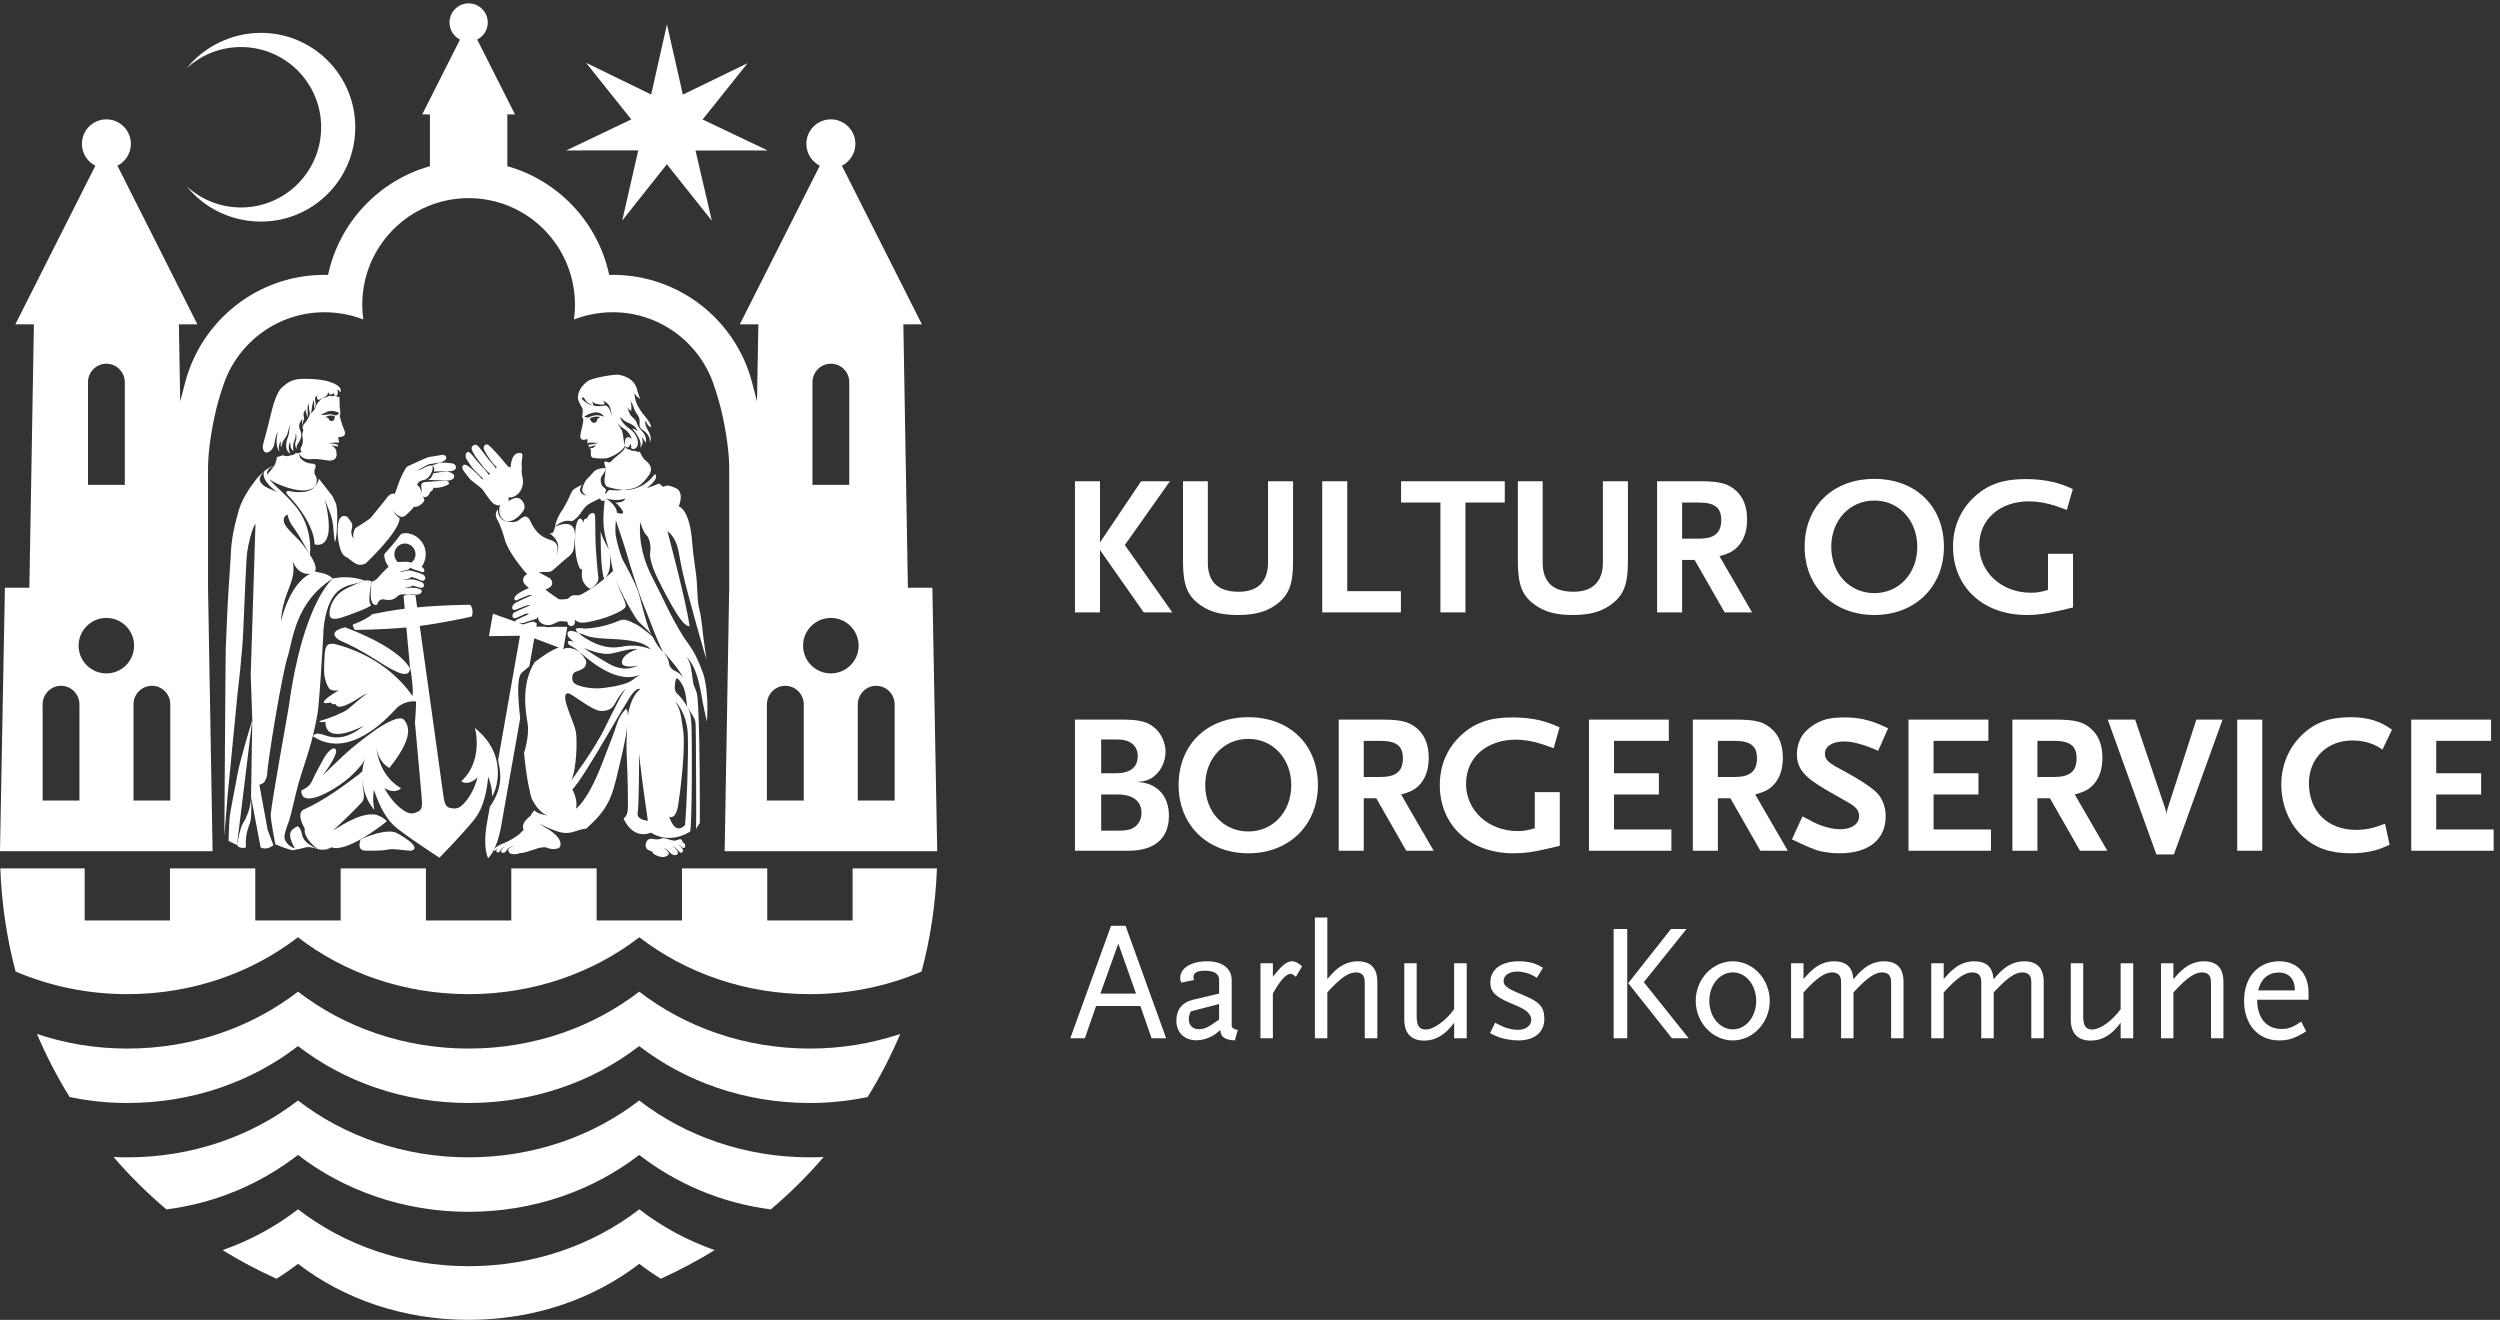 <?xml version="1.0" encoding="UTF-8" standalone="no"?>
<!-- Created with Inkscape (http://www.inkscape.org/) -->

<svg
   version="1.1"
   id="svg1"
   width="174.92"
   height="92.347"
   viewBox="0 0 174.92 92.347"
   sodipodi:docname="AAK_KB_02_venstre_neg_cmyk.eps"
   xmlns:inkscape="http://www.inkscape.org/namespaces/inkscape"
   xmlns:sodipodi="http://sodipodi.sourceforge.net/DTD/sodipodi-0.dtd"
   xmlns="http://www.w3.org/2000/svg"
   xmlns:svg="http://www.w3.org/2000/svg">
  <rect x="0" y="0" width="174.92" height="92.347" fill="#333333" stroke="none"/>
  <defs
     id="defs1" />
  <sodipodi:namedview
     id="namedview1"
     pagecolor="#ffffff"
     bordercolor="#000000"
     borderopacity="0.25"
     inkscape:showpageshadow="2"
     inkscape:pageopacity="0.0"
     inkscape:pagecheckerboard="0"
     inkscape:deskcolor="#d1d1d1">
    <inkscape:page
       x="0"
       y="0"
       inkscape:label="1"
       id="page1"
       width="174.92"
       height="92.347"
       margin="0"
       bleed="0" />
  </sodipodi:namedview>
  <g
     id="g1"
     inkscape:groupmode="layer"
     inkscape:label="1">
    <g
       id="group-R5">
      <path
         id="path2"
         d="m 158.184,257.695 c -0.188,0.41 -0.418,0.762 -0.625,1.075 -0.246,0.332 -0.528,0.644 -0.879,0.957 0,0 -2.481,-1.094 -3.504,-2.579 -2.024,-2.851 2,-9.199 2,-9.199 -3.367,1.114 -5.457,3.946 -5.547,5.879 -0.078,2.598 2.363,8.418 2.363,8.418 0.762,2.324 1.563,5.645 2.356,9.082 0.797,3.36 1.55,6.817 2.683,10.86 2.285,7.929 5.625,16.875 7.52,24.863 1.426,5.879 2.5,11.054 2.851,14.551 0.86,8.574 1.895,24.687 2.481,35.273 0.332,5.664 0.222,4.238 0.222,4.707 0,1.367 0.793,15.699 7.622,21.676 4.5,3.91 8.738,3.246 13.914,5.715 0,0 -7.403,3.031 -16.512,1.007 0,0 -15.734,-12.367 -23.215,-67.519 0,0 -9.187,-51.328 -9.492,-56.563 -0.137,-2.714 2.422,-15.703 2.422,-15.703 0,0 7.988,-3.457 9.668,-3.125 1.035,0.371 2.441,0.45 4.804,1.094 2.344,0.684 3.797,0.84 7.832,-0.488 -9.589,4.297 -7.675,7.617 -8.964,10.019"
         style="fill:#ffffff;fill-opacity:1;fill-rule:nonzero;stroke:none"
         transform="matrix(0.133,0,0,-0.133,0,92.347)" />
      <path
         id="path3"
         d="m 225.09,441.883 9.473,-0.352 c 2.82,-0.097 4.531,0.742 4.363,2.598 -0.137,1.504 -4.141,2.285 -4.141,2.285 l -6.875,-1.062 c 0,0 -0.808,-2.922 -2.82,-3.469"
         style="fill:#ffffff;fill-opacity:1;fill-rule:nonzero;stroke:none"
         transform="matrix(0.133,0,0,-0.133,0,92.347)" />
      <path
         id="path4"
         d="m 314.617,391.855 c 0,0.774 -1.394,12.43 -1.394,21.329 -0.039,4.558 -0.11,8.367 -0.149,9.636 -0.125,2.696 -2.801,1.457 -3.328,0.422 -1.316,-2.422 -1.894,-1.902 -1.894,-1.902 0,0 -0.821,0.144 -0.977,-2.211 -0.352,1.719 -0.547,1.574 -1.055,2.082 -1.941,1.855 -3.007,-4.621 -3.007,-4.621 0,0 -0.176,-1.328 -0.274,-4.551 -0.019,-0.672 -0.059,-1.504 -0.059,-2.351 0,-3.301 0.293,-9.407 2.317,-13.899 0.379,-0.742 0.84,-1.004 1.433,-1.062 0,0 -0.644,-4.563 0.801,-6.778 2.688,-4.164 4.141,-3.207 4.141,-3.207 4.805,3.969 3.476,5.453 3.445,7.113"
         style="fill:#ffffff;fill-opacity:1;fill-rule:nonzero;stroke:none"
         transform="matrix(0.133,0,0,-0.133,0,92.347)" />
      <path
         id="path5"
         d="m 202.129,402.762 c 0,-2.422 0.879,-4.657 2.305,-6.543 -2.422,-2.246 -5.215,-5.281 -5.743,-5.977 -1.046,-1.355 -3.183,-1.961 -3.183,-1.961 0,0 -2.285,-13.847 2.89,-11.992 0,0 0.821,3.316 3.614,2.711 4.668,-1.016 5.918,0.762 7.812,2.207 1.262,0.957 5.031,0.176 5.031,0.176 2.938,0.644 6.415,-0.801 7.008,1.875 -0.015,0.371 -0.105,0.664 -0.105,0.664 -2.344,1.953 -9.016,1.016 -9.016,1.016 0,0 1.028,0.41 2.453,0.605 0.481,0.098 1.407,-0.02 1.485,0.762 0,0 0.578,-0.02 3.633,-0.938 2.46,-0.781 2.617,0.449 2.773,0.938 -0.059,0.929 -0.75,1.574 -0.75,1.574 0,0 -3.234,1.34 -4.777,1.613 -1.512,0.235 -5.743,-0.332 -5.743,-0.332 0,0 0.157,0.176 2.61,0.692 0.887,0.195 1.765,0.195 1.687,0.957 0,0 1.758,-0.164 4.121,-1.317 1.621,-0.801 2.422,-0.773 2.871,-0.519 0.157,0.265 0.547,0.597 0.606,0.84 0,0.187 0,0.382 0,0.546 -0.195,1.368 -1.465,1.907 -1.465,1.907 0,0 -5.027,1.785 -6.387,1.922 -1.347,0.187 -5.742,-0.926 -5.742,-0.926 1.113,0.789 2.344,0.886 3.762,1.14 1.98,0.383 1.726,1.457 1.726,1.457 0,0 0.418,-0.625 4.395,-1.796 1.094,-0.344 3.938,-1.797 3.105,0.8 -0.214,0.34 -0.722,0.926 -1.25,1.375 1.258,1.778 2.059,3.938 2.11,6.301 0.117,6.121 -4.727,11.211 -10.762,11.348 -0.742,0 -1.445,-0.274 -2.187,-0.41 0,0 0.019,0 0.019,0.027 -2.851,-4.031 -6.367,-7.801 -8.906,-10.742 m 7.031,4.074 c 1.074,1.023 2.461,1.602 3.953,1.582 3.078,-0.07 5.52,-2.656 5.473,-5.762 -0.031,-1.828 -0.949,-3.34 -2.277,-4.347 -0.547,0.175 -0.996,0.265 -1.114,0.351 -0.5,0.293 -3.332,0.11 -5.976,0.031 -0.059,0.067 -0.137,0.106 -0.203,0.164 -1.028,1.086 -1.575,2.524 -1.555,4.004 0.059,1.516 0.613,2.942 1.699,3.977"
         style="fill:#ffffff;fill-opacity:1;fill-rule:nonzero;stroke:none"
         transform="matrix(0.133,0,0,-0.133,0,92.347)" />
      <path
         id="path6"
         d="m 209.617,255.625 c -5.437,3.965 -19.859,-2.812 -19.859,-2.812 0,0 -2.617,-6.075 2.703,-5.977 2.891,0.059 7.852,-0.254 11.777,0.605 3.145,0.645 7.981,-0.586 12.141,-0.644 6.25,1.719 -6.762,8.828 -6.762,8.828"
         style="fill:#ffffff;fill-opacity:1;fill-rule:nonzero;stroke:none"
         transform="matrix(0.133,0,0,-0.133,0,92.347)" />
      <path
         id="path7"
         d="m 124.973,287.246 c -1.164,-6.894 -3.782,-18.906 -4.192,-23.242 -0.371,-4.336 -0.527,-12.031 -0.527,-12.031 1.633,-0.977 3.672,-1.719 4.414,-2.11 l 8.059,65.84 c 0,0 -6.567,-21.582 -7.754,-28.457"
         style="fill:#ffffff;fill-opacity:1;fill-rule:nonzero;stroke:none"
         transform="matrix(0.133,0,0,-0.133,0,92.347)" />
      <path
         id="path8"
         d="m 228.164,446.309 6.621,0.105 c 4.727,-0.328 6.153,1.672 4.375,3.606 -0.93,1.015 -7.656,0.945 -7.656,0.945 l -4.453,-1.551 c 0,0 2.246,-0.48 1.113,-3.105"
         style="fill:#ffffff;fill-opacity:1;fill-rule:nonzero;stroke:none"
         transform="matrix(0.133,0,0,-0.133,0,92.347)" />
      <path
         id="path9"
         d="m 477.617,385.152 -2.383,138.578 h 9.746 l -42.089,83.426 c 4.199,2.11 7.109,6.477 7.109,11.504 0,7.09 -5.801,12.891 -12.91,12.891 -7.11,0 -12.891,-5.801 -12.891,-12.891 0,-5.027 2.891,-9.394 7.071,-11.504 L 389.199,523.73 h 9.746 l -0.703,-40.566 -2.551,9.766 c -8.418,32.683 -38.074,56.816 -73.336,56.816 -0.636,0 -1.281,-0.019 -1.867,-0.051 -5.84,27.59 -26.718,49.668 -53.593,57.219 v 27.227 h 4.043 l -19.891,39.375 c 3.301,1.679 5.555,5.066 5.555,8.972 0,5.567 -4.512,10.078 -10.071,10.078 -5.554,0 -10.066,-4.511 -10.066,-10.078 0,-3.906 2.226,-7.293 5.527,-8.972 l -19.883,-39.375 h 4.063 v -27.227 c -26.875,-7.551 -47.734,-29.629 -53.594,-57.219 -0.613,0.032 -1.25,0.051 -1.875,0.051 -35.273,0 -64.883,-24.133 -73.34,-56.816 l -2.559,-9.766 -0.703,40.566 h 9.726 l -42.043,83.426 c 4.191,2.11 7.062,6.477 7.062,11.504 0,7.09 -5.742,12.891 -12.891,12.891 -7.109,0 -12.863,-5.801 -12.863,-12.891 0,-5.027 2.875,-9.394 7.07,-11.504 L 8.074,523.73 H 17.832 L 15.449,385.152 H 2.578 L 0,246.543 h 111.836 l -2.395,138.609 v 63.102 c 0,10.016 2.61,25.105 5.422,35.066 0.957,3.321 1.973,6.532 3.047,9.61 7.793,21.668 28.496,37.148 52.793,37.148 7.207,0 14.102,-1.387 20.402,-3.808 -0.324,2.507 -0.539,5.058 -0.539,7.683 0,30.977 24.942,56.145 55.965,56.145 30.989,0 55.949,-25.168 55.949,-56.145 0,-2.625 -0.175,-5.176 -0.527,-7.683 6.309,2.421 13.184,3.808 20.402,3.808 24.305,0 45.008,-15.48 52.782,-37.148 1.113,-3.078 2.097,-6.289 3.047,-9.61 2.839,-9.961 5.429,-25.05 5.429,-35.066 V 385.152 L 381.23,246.543 h 111.817 l -2.559,138.609 z M 46.289,492.461 h 0.019 v 1.512 c 0.371,5.05 4.551,9.023 9.648,9.023 2.695,0 5.086,-1.082 6.844,-2.851 1.605,-1.622 2.648,-3.739 2.812,-6.172 h 0.051 V 439.277 H 46.289 Z M 41.785,273.184 H 22.422 v 50.664 c 0,0.254 0,0.507 0.039,0.722 0.371,5.02 4.551,8.985 9.649,8.985 5.078,0 9.238,-3.965 9.629,-8.985 0,-0.215 0.047,-0.468 0.047,-0.722 z m 14.172,66.894 c -8.047,0 -14.609,6.524 -14.609,14.59 0,8.047 6.562,14.59 14.609,14.59 8.074,0 14.59,-6.543 14.59,-14.59 0,-8.066 -6.516,-14.59 -14.59,-14.59 M 89.57,273.184 H 70.242 v 50.664 c 0,0.254 0,0.507 0.023,0.722 0.379,5.02 4.57,8.985 9.656,8.985 5.098,0 9.258,-3.965 9.629,-8.985 0.019,-0.215 0.019,-0.468 0.019,-0.722 z M 427.422,493.973 h 0.019 c 0.176,2.433 1.231,4.55 2.801,6.172 1.75,1.769 4.184,2.851 6.848,2.851 5.129,0 9.316,-3.973 9.668,-9.023 v -1.512 h 0.019 v -53.184 h -19.355 z m -4.59,-220.789 h -19.375 v 50.664 c 0,0.254 0.027,0.507 0.051,0.722 0.387,5.02 4.527,8.985 9.617,8.985 5.117,0 9.277,-3.965 9.688,-8.985 0,-0.215 0.019,-0.468 0.019,-0.722 z m 14.258,66.894 c -8.047,0 -14.61,6.524 -14.61,14.59 0,8.047 6.563,14.59 14.61,14.59 8.066,0 14.609,-6.543 14.609,-14.59 0,-8.066 -6.543,-14.59 -14.609,-14.59 m 33.562,-66.894 H 451.25 v 50.664 c 0,0.254 0.039,0.507 0.039,0.722 0.41,5.02 4.57,8.985 9.68,8.985 5.086,0 9.246,-3.965 9.644,-8.985 0.012,-0.215 0.039,-0.468 0.039,-0.722 v -50.664"
         style="fill:#ffffff;fill-opacity:1;fill-rule:nonzero;stroke:none"
         transform="matrix(0.133,0,0,-0.133,0,92.347)" />
      <path
         id="path10"
         d="m 266.465,420.09 c 0.879,-0.063 2.168,0.086 3.359,0.562 1.992,0.879 4.844,3.418 6.055,6.047 0.469,2.781 -1.445,4.883 -2.715,5.457 -1.016,0.449 -1.648,0.391 -2.715,0.039 -1.023,-0.332 -3.301,-1.523 -3.301,-1.523 0.735,0.723 0.391,2.199 0.391,2.199 1.699,-1.16 8.789,1.965 7.402,10.145 -0.273,1.699 -0.527,2.14 -0.507,3.039 0.039,1.375 0.214,2.48 0,3.515 -0.262,1.465 0.539,4.188 0.371,5.52 -0.137,1.344 -2.188,1.012 -3.008,0.664 -2.852,-1.281 -2.949,-5.891 -3.262,-7.336 0,0 -0.41,0.098 -0.898,0.352 -0.645,0.242 -0.723,0.734 -1.446,1.425 -0.363,0.321 -1.718,1.961 -2.285,2.754 -0.586,0.77 -4.648,5.223 -6.457,6.895 -1.746,1.582 -2.929,0.105 -3.015,-1.028 -0.137,-1.289 3.339,-6.16 3.339,-6.16 2.832,-3.808 3.633,-4.14 3.633,-4.14 l -0.761,-0.586 c 0,0 0.332,0.449 -3.625,4.726 -0.477,0.489 -4.11,5.598 -5.536,7.051 -1.484,1.543 -3.046,-0.019 -3.308,-0.566 -0.91,-1.934 5,-8.985 5,-8.985 2.527,-3.644 4.644,-5 4.644,-5 l -0.855,-0.754 c 0.508,0.442 -4.563,5.754 -4.563,5.754 -2.07,2.141 -3.711,4.844 -5.273,6.035 -2.051,1.473 -2.734,-1.906 -1.68,-3.398 0.391,-0.52 1.121,-1.945 2.559,-3.938 1.367,-1.804 6.172,-6.386 6.172,-6.386 l -0.469,-0.36 c -1.211,1.532 -4.973,5.313 -7.59,7.129 -2.605,1.817 -3.34,-0.527 -2.683,-1.808 0.593,-1.2 3.417,-4.61 4.074,-5.371 0.691,-0.77 5.801,-4.469 6.148,-5.008 0.598,-0.938 2.004,-2.891 2.317,-3.293 0.617,-0.828 2.441,-3.445 3.554,-4.336 0,0 2.207,-1.453 3.574,-0.801 -1.25,-3.516 -0.058,-7.5 3.36,-8.531"
         style="fill:#ffffff;fill-opacity:1;fill-rule:nonzero;stroke:none"
         transform="matrix(0.133,0,0,-0.133,0,92.347)" />
      <path
         id="path11"
         d="m 257.695,269.902 c -0.554,-3.066 -1.152,-6.562 -1.445,-8.105 -2.488,-13.906 0.547,-18.926 0.547,-18.926 0,0 4.609,3.672 6.98,17.598 1.25,7.148 5.754,32.715 9.875,55.957 -1.211,11.074 -1.875,21.543 0.86,24.043 1.66,1.523 4.863,4.082 3.972,3.359 1.575,8.828 2.59,14.707 2.59,14.707 l 12.84,-4.824 c -5.262,-2.07 -8.68,-4.863 -12.598,-7.676 -7.605,-11.816 -4.546,-27.383 -3.711,-32.597 0.969,-6.133 -1.902,-15.274 -1.902,-15.274 1.328,-14.707 3.77,-23.32 3.77,-23.32 0,0 3.054,-7.676 8.613,-9.571 0,0 -5.918,0.918 -6.875,2.832 0,0 -1.504,-1.484 -2.09,-2.988 0,0 -5.586,-3.789 -3.594,-7.285 -1.992,-1.992 -2.097,-2.344 -4.597,-3.926 -2.461,-1.582 -2.903,-1.933 -7.129,-3.652 -1.399,-0.586 -3.274,-1.738 -3.84,-2.734 -0.195,-0.762 0.391,-0.899 0.566,-0.625 0.813,1.035 2.078,1.582 2.078,1.582 -1.777,-0.957 -1.707,-2.012 -1.14,-2.461 l 0.273,-0.098 c 0.364,-0.098 1.016,0 1.731,1.348 0.308,0.644 0.984,1.211 2.488,1.718 -0.391,-0.254 -3.203,-1.406 -1.992,-3.203 1.777,-0.781 2.695,1.563 3.066,1.953 1.25,1.25 2.344,1.27 4.199,1.739 -4.003,-1.153 -4.406,-1.856 -3.3,-3.711 0.898,-0.957 3.359,-1.094 5.539,-0.235 3.633,0.039 8.933,2.911 12.254,3.067 1.308,0.117 1.308,-0.02 3.398,-0.684 1.211,-0.39 4.734,-0.39 5.371,0.801 2.227,4.238 -5.183,8.965 -6.504,9.609 -1.3,0.645 -4.48,2.91 -4.48,2.91 0,0 4.265,-2.402 7.84,-3.593 2.636,-1.035 4.355,-1.348 4.914,-1.407 4.988,-0.644 7.449,1.817 12.168,2.188 11.238,10.195 13.379,15.43 16.902,31.016 1.453,6.211 3.953,15.742 4.59,23.125 -0.43,-9.766 -0.391,-12.5 -0.195,-16.075 0.312,-5.937 0.918,-25.546 0.468,-28.75 -0.468,-3.203 -2.16,-3.964 -2.16,-3.964 0,0 2.856,-7.383 9.289,-8.223 1.516,-0.156 3.262,0 5.196,0.742 0,0 6.398,-4.824 15.742,-1.719 1.472,0.508 3.039,1.231 4.726,2.207 1.094,0.645 1.242,50.996 0.684,57.676 -0.371,4.531 -0.801,5.781 -2.149,7.93 -1.699,3.652 -4.882,6.66 -4.882,6.66 0,0 -1.895,1.152 -1.629,4.395 0.418,5.097 1.101,4.648 2.801,2.46 3.105,-4.218 2.949,-8.183 3.71,-13.515 0,0 1.512,-2.051 3.653,-5.781 1.211,-2.149 0.691,-6.055 0.898,-9.297 0,0 0.313,-44.864 0.137,-49.258 0.586,1.621 1.973,3.301 1.973,3.301 0,0 0.144,55.371 -1.375,67.129 -0.403,3.027 -1.829,4.433 -2.18,7.031 -1.055,7.93 -1.328,10.039 -3.359,13.066 0,0 2.343,-1.894 4.511,-7.226 1.465,-3.633 2.637,-8.809 3.848,-16.094 0.742,-4.102 2.266,-10.527 2.266,-10.527 1.23,18.632 -2.403,26.425 -2.403,26.425 -1.164,3.203 -3.105,7.871 -5.078,11.016 -2.051,3.418 -4.141,6.035 -4.668,6.836 -7.871,12.832 -8.926,16.836 -16.894,32.266 -7.969,15.441 -5.997,28.418 -5.997,28.418 0,0 1.504,-5.547 3.497,-7.208 0.683,-0.539 2.421,-4.191 1.679,-8.984 -0.254,-1.406 0.196,-5.976 4.278,-14.219 4.98,-10.023 9.355,-17.793 12.285,-21.425 2.707,-3.36 4.16,-2.93 4.16,-2.93 -1.453,11.855 -11.641,49.98 -11.641,49.98 0,0 3.848,-2.312 5.528,-9.082 0.578,-2.257 1.66,-9.707 3.691,-17.656 2.734,-10.898 10.82,-39.746 11.328,-40.547 -2.93,19.238 -2.058,19.238 -3.926,26.934 -1.132,4.683 -0.656,11.285 -1.562,17.746 -1.387,10.008 -1.777,13.308 -1.914,15.223 -1.133,19.16 -7.149,20.402 -7.149,20.402 2.715,7.262 -0.769,9.148 -0.769,9.148 -1.582,1.063 -5.012,2.227 -6.242,1.668 -2.52,-1.64 -1.895,2.063 -4.395,0.84 -1.562,-0.762 -5.488,-2.058 -5.488,-2.058 7.39,5.695 4.297,7.421 4.297,7.421 -6.758,-9.277 -16.16,-8.351 -16.16,-8.351 -2.832,-0.274 -5.598,-0.235 -7.219,-0.047 -1.153,0.137 -1.824,-0.871 -2.305,-2.063 -0.156,0.208 -0.332,0.481 -0.566,0.61 0.578,0.828 1.047,1.637 -0.469,2.742 -0.559,0.391 -0.918,0.828 -1.191,1.258 0,0 -1.231,2.621 -0.137,4.551 0.859,1.449 2.09,2.5 2.09,4.472 -2.032,0.129 -4.981,-0.633 -6.094,-1.875 -1.145,-1.218 -1.902,-2.246 -3.398,-3.621 -1.25,-1.262 -2.032,-2.82 -2.708,-5.39 -0.574,-2.364 2.375,-3.614 2.375,-3.614 0,0 -6.054,0.801 -2.453,5.879 -0.574,-0.566 -2.925,-1.465 -4.363,-2.551 -1.445,-1.121 -2.266,-4.07 -3.144,-5.625 -0.899,-1.582 -2.383,-4.746 -3.274,-5.769 -0.879,-1.016 -3.641,-6.484 -3.426,-8.32 0.821,1.277 3.782,2.586 3.782,2.586 1.414,0.5 2.429,0.683 3.816,0.5 1.426,-0.168 1.426,-0.5 3.887,1.777 2.39,2.246 3.117,5.039 6.062,6.961 1.867,1.203 4.367,2.207 6.067,3.137 0.117,-0.665 0.507,-1.172 1.062,-1.348 0.481,-0.137 0.949,0.019 1.352,0.34 -0.227,-2.117 -0.571,-5.719 -0.637,-9.16 -0.02,-1.797 0,-3.524 0.184,-5.008 0.695,-5.957 1.906,-8.731 2.628,-11.535 0,0 -3.808,6.211 -4.257,9.511 0,0 -0.274,-20.828 1.855,-25.175 -1.387,-1.141 -2.656,-2.184 -3.047,-2.442 l -0.652,-0.476 c -0.742,-0.571 -2.414,-1.782 -2.414,-1.782 -0.156,-0.078 -0.371,-0.195 -0.586,-0.371 -1.641,-0.996 -5.098,-3.047 -5.84,-3.32 -0.84,-0.41 -1.863,-0.215 -3.34,-0.215 -1.496,0 -2.234,-0.937 -3.164,-1.855 0,0 -3.965,-0.743 -4.973,-0.118 -0.671,0.391 -3.093,2.09 -4.949,3.438 -0.886,0.644 -1.621,1.191 -1.992,1.523 1.816,0.547 3.301,1.543 3.574,3 0.137,0.899 -0.234,1.778 -0.793,2.618 0.063,0 0.039,0 0.09,0.011 l -6.277,3.477 c 4.578,0.508 5.496,-0.539 7.527,1.258 2.371,2.121 5.774,5.109 8.731,7.531 2.968,2.461 2.187,6.98 2.761,9.949 0.364,10.938 -10.457,5.188 -10.457,5.188 l -0.918,-2.754 c -0.175,-0.528 -1.757,-0.938 -2.148,-0.684 7.844,-5.234 3.437,-11.484 3.437,-11.484 0,0 3.411,6.172 -3.093,8.066 -8.047,2.363 -9.875,9.473 -10.95,10.926 -2.5,3.301 -4.636,-0.652 -6.687,-1.27 -1.457,-0.437 -2.023,-0.574 -5.246,0.063 -2.129,0.223 -3.281,1.89 -3.926,3.023 -0.703,1.223 -0.566,3.242 -0.566,3.242 0,0 -2.293,-2.183 -0.43,-5.269 1.855,-3.09 3.398,-8.352 3.887,-10.168 0.508,-1.816 2.07,-7.012 10.886,-17.578 0,0 0.43,-0.391 1.047,-0.969 -1.101,-0.633 -1.933,-1.453 -2.129,-2.519 -0.273,-1.668 0.84,-3.379 2.813,-4.563 -0.02,-0.137 -0.078,-0.293 -0.086,-0.41 -1.977,-0.859 -3.996,-1.895 -4.563,-2.266 -1.64,-1.093 -2.558,-1.953 -2.812,-2.949 0,-1.426 0.879,-1.504 2.656,-0.43 0.469,0.274 4.258,1.68 4.805,1.914 0.937,0.411 1.914,0.118 1.914,0.118 0,0 -7.168,-3.164 -8.418,-3.887 -0.918,-0.504 -2.227,-1.461 -2.07,-3.063 0.144,-0.761 1.007,-1.074 1.738,-0.761 0.742,0.351 4.687,1.797 5.559,2.148 1.746,0.645 1.375,0.313 2.078,0.176 0,0 -7.793,-3.399 -8.387,-3.75 -0.578,-0.352 -0.891,-1.191 -0.891,-1.875 0.086,-0.879 0.891,-1.426 1.66,-1.113 0.579,0.195 4.141,1.836 5.157,2.285 1.015,0.449 1.894,-0.137 1.894,-0.137 0,0 -6.738,-2.969 -6.894,-3.242 -0.098,-0.078 -0.352,-0.469 -0.254,-0.742 l -11.809,4.179 -2.097,-11.796 16.328,0.195 c 0,0 -6.453,-36.856 -11.524,-65.508 1.746,-7.48 2.364,-14.727 -4.336,-24.473 m 45.176,39.961 c -1.426,6.055 -8.586,19.395 -4.101,19.766 1.914,0.176 12.585,-9.316 17.57,-9.316 4.969,0 6.265,2.304 7.195,3.925 3.684,6.68 5.625,7.598 5.625,7.598 -1.328,-1.582 -2.488,-3.555 -4.551,-7.637 -1.718,-3.476 -3.789,-7.304 -5.781,-11.543 -5.754,-12.226 -18.254,-28.808 -18.254,-28.808 2.883,6.113 3.203,22.246 2.297,26.015 m 27.422,8.008 c 0.039,2.031 -0.313,3.34 -0.918,3.496 -0.332,-0.195 -3.035,-2.597 -4.746,-7.578 -1.555,-4.922 -3.047,-8.652 -7.813,-20.957 -7.89,-20.488 -13.82,-23.887 -13.82,-23.887 1.262,4.414 -1.883,10.039 -1.883,10.039 7.149,7.618 28.465,46.875 31.66,50.567 3.196,3.613 3.946,2.187 3.946,2.187 -3.621,-2.89 -5.489,-8.183 -6.426,-13.867 m 5.215,-50.781 c 0.605,2.305 0.762,30.762 0.762,30.762 0.898,-10.684 4.57,-35.313 4.57,-35.313 -4.277,0.449 -5.938,2.285 -5.332,4.551 m 23.887,42.969 c -1.297,8.925 -1.457,11.035 -4.227,15.429 0,0 6.18,-6.015 6.668,-17.246 0.469,-11.172 -0.664,-40.078 -1.465,-47.91 0,0 -4.875,-6.172 -8.281,4.395 0,0 3.406,-2.11 4.707,6.152 1.301,8.32 3.906,30.234 2.598,39.18 M 318.84,432.031 c 5.828,-1.398 8.035,-0.508 10.066,0 -0.508,-2.234 -5.215,-2.148 -5.215,-2.148 0.977,-0.481 2.715,-2.414 3.614,-3.879 1.965,-3.172 -2.727,-1.387 -2.727,-1.387 -0.301,4.278 -5.738,7.414 -5.738,7.414 m 1.57,-27.187 c 0.508,-2.285 1.192,-6.895 2.09,-10.832 -0.527,-0.645 -2.695,-2.547 -4.629,-4.188 4.414,3.731 3.008,12.645 2.539,15.02 m -47.949,-38.047 c 0.84,-0.332 2.629,-0.313 3.164,-0.117 0,0 4.473,1.504 5.156,1.699 1.66,0.547 1.641,0.293 2.071,1.523 0.429,-2.793 2.089,-4.023 4.785,-4.394 3.269,-0.449 5.136,2.09 7.558,2.031 0,0 2.715,-0.234 3.184,-0.176 0.273,-0.957 0.547,-1.66 0.547,-1.66 2.558,-2.051 4.258,0.742 3.242,2.754 0,0 1.465,-1.543 3.723,-1.68 2.925,-0.136 9.273,1.563 12.39,2.598 3.391,1.172 9.961,3.691 10.821,5.801 0.656,1.562 -2.637,7.379 -3.887,10.855 -0.547,1.41 -0.723,1.586 -1.465,3.578 0.574,-1.515 2.051,-4.613 3.809,-8.05 0.254,-0.547 0.546,-1.075 0.8,-1.661 1.282,-2.382 2.618,-4.878 3.899,-7.007 1.453,-2.559 2.82,-4.668 3.711,-5.606 2.976,-3.164 5.574,-4.726 7.312,-7.851 -2.785,4.062 -5.742,17.734 -7.312,22.906 -1.594,5.199 -6.809,14.625 -8.156,17.074 -1.348,2.481 -3.575,10.566 -3.895,13.281 -0.441,3.543 0.086,7.95 0.086,7.95 0,0 5.723,-17.082 6.289,-19.532 0.559,-2.472 6.523,-21 7.742,-23.597 1.235,-2.575 8.977,-24.02 11.008,-26.305 0.613,-0.449 2.422,-2.461 4.062,-4.453 2.149,-2.539 4.317,-5.41 6.622,-9.082 -2.2,2.969 -5.313,4.043 -5.313,4.043 -2.422,1.797 -2.285,2.871 -2.5,4.043 -0.496,2.773 -2.871,5.449 -2.871,5.449 -1.152,0.898 -2.148,2.148 -3.098,3.555 -0.918,1.445 -1.785,3.086 -2.664,4.668 0,0 -5.508,4.961 -8.965,6.64 -3.855,1.875 -5.839,2.949 -8.613,1.758 -8.625,-3.848 -17.578,-4.258 -18.359,-4.141 -7.793,1.25 -2.969,-2.421 -2.969,-2.421 4.277,-0.86 3.867,-2.403 14.121,-2.891 9.539,-0.469 10.82,-0.625 15.977,-1.602 5.129,-0.976 7.89,-3.906 7.89,-3.906 -5.222,1.699 -8.925,2.5 -16.25,1.133 -11.289,-2.012 -21.738,7.266 -21.738,7.266 -7.031,3.222 -6.152,-1.114 -5.176,-2.168 1.485,-1.641 2.735,-2.422 2.735,-2.422 -4.856,1.699 -2.649,-1.504 -2.649,-1.504 3.274,-1.68 5.473,-3.574 5.473,-3.574 13.238,-12.188 22.664,-14.219 28.426,-13.262 0.82,0.156 2.539,0.82 3.3,0.625 -2.148,-0.879 -2.832,-1.621 -3.554,-2.227 -2.84,-2.343 -9.61,-3.535 -14.832,-4.258 -6.731,-0.917 -13.723,0.684 -15.93,2.403 -1.484,1.211 -1.934,5.312 1.055,6.211 4.035,1.211 5.019,2.539 5.207,4.883 0.125,1.621 -3.672,5.625 -3.672,5.625 -6.106,3.437 -8.403,1.171 -8.403,1.171 l 2.09,11.797 h -0.535 l -4.219,0.039 c -1.574,0 -1.23,0.059 -3.007,-0.078 -1.075,-0.078 -2.227,-0.234 -3.399,-0.039 -0.215,0.039 -0.43,0.117 -0.625,0.176 l -4.512,0.02 c 0.11,0.625 0.196,1.113 0.293,1.699 v 0 c -0.937,0.488 -1.66,0.918 -1.66,0.918 0,0 -1.152,-0.02 -2.168,-0.391 -1.211,-0.43 -3.398,-1.074 -3.398,-1.074 z m 62.812,-22.637 c 0,0 -6.152,-4.082 -15.078,1.074 -9.004,5.137 -12.226,7.637 -12.988,8.262 0,0 8.887,-4.199 14.746,-2.91 5.86,1.211 8.176,2.441 13.606,2.383 0,0 -8.918,-2.676 -8.379,-7.461 0.203,-1.817 3.992,-2.305 8.093,-1.348"
         style="fill:#ffffff;fill-opacity:1;fill-rule:nonzero;stroke:none"
         transform="matrix(0.133,0,0,-0.133,0,92.347)" />
      <path
         id="path12"
         d="m 197.793,373.496 c 0.09,0.137 0.187,0.352 0.254,0.469 -0.067,-0.117 -0.164,-0.332 -0.254,-0.469"
         style="fill:#ffffff;fill-opacity:1;fill-rule:nonzero;stroke:none"
         transform="matrix(0.133,0,0,-0.133,0,92.347)" />
      <path
         id="path13"
         d="m 177.742,412.148 c 0,0 0.696,-8.933 3.86,-10.527 3.554,-1.785 5.839,-6.094 10.722,-3.723 0,0 17.91,16.77 17.918,23.848 -2.41,1.524 -3.211,4.043 -3.367,4.414 1.484,-3.094 4.473,-4.754 6.387,-3.066 4.414,3.886 4.375,4.629 4.375,4.629 2.734,-0.516 5.722,2.707 5.605,3.527 -0.09,0.906 -0.539,1.727 -1.133,2.137 2.911,-2 4.102,2.035 4.102,2.035 1.394,0.816 1.785,1.812 1.785,1.812 l -0.476,0.508 c 4.433,-0.508 8.32,1.699 8.32,1.699 0.449,0.403 0.488,0.735 0.332,1.047 -0.332,0.653 -1.602,1.035 -1.602,1.035 0,0 -10.781,-0.683 -11.457,-0.851 -2.351,-0.567 -1.25,-2.723 -1.316,-4.102 -0.098,-1.734 -0.723,-2.324 -0.723,-2.324 0.684,1.524 0.442,2.07 -0.234,3.567 -0.625,1.367 -1.719,0.859 -1.309,1.765 0.43,0.957 1.231,1.945 3.653,2.297 1.894,0.234 4.316,3.758 4.461,6.379 0.019,0.691 -0.204,1.031 -0.594,1.16 -1.192,0.399 -3.672,-1.016 -4.629,-1.555 -0.84,-0.546 -4.59,-1.445 -4.59,-1.445 0,0 1.484,0.305 3.086,1.184 1.562,0.879 4.578,2.683 5.469,2.683 0.879,0 4.109,0.684 5.117,0.684 5.383,1.777 2.832,4.035 1.641,4.125 -0.555,0.039 -6.29,-1.086 -7.098,-1.086 -1.008,0 -10.598,-4.5 -11.789,-5.07 -1.184,-0.614 -4.238,-7.664 -4.629,-9.024 -0.41,-1.336 -1.941,-5.359 -1.941,-5.359 -2.688,0.644 -4.055,-2.004 -5.149,-3.34 -1.289,-1.496 -6.516,-8.234 -7.422,-9.207 -0.918,-1.02 -8.215,-5.531 -8.215,-5.531 -1.922,-3.399 -0.652,-5.926 -0.828,-5.586 0,0 -1.672,1.847 -1.133,4.765 0,0 0.711,2.004 0.176,3.438 -0.469,0.683 -1.164,1.68 -1.387,2.023 -0.449,0.606 -0.859,1.094 -1.066,1.336 0,0 -5.945,3.789 -4.922,-10.301"
         style="fill:#ffffff;fill-opacity:1;fill-rule:nonzero;stroke:none"
         transform="matrix(0.133,0,0,-0.133,0,92.347)" />
      <path
         id="path14"
         d="m 212.305,380.855 c 0.175,-2.031 0.371,-4.292 0.605,-6.753 -6.23,-0.782 -12.219,-1.875 -16.953,-2.813 -2.441,-2.109 -6.348,-4.043 -10.41,-5.566 l 0.039,0.019 c 0.254,-1.601 0.84,-2.832 1.445,-2.773 0,0 13.086,0.039 26.739,1.269 0.605,-6.523 1.269,-13.808 1.945,-21.269 v 0.039 c 0.672,-1.582 1.961,-13.613 1.277,-14.746 0.028,0 0.028,0.078 0.028,0.078 0,-0.059 0,-0.078 0.019,-0.117 -0.019,0 -0.019,0.019 -0.047,0.039 -12.414,17.656 -30.461,24.609 -40.906,27.324 -2.895,0.215 -4.66,0.254 -5.188,-4.453 0,0 -0.585,-7.168 -0.332,-10.977 0.235,-2.968 1.719,-8.144 3.653,-8.769 1.933,-0.625 4.258,-0.176 4.258,-0.176 -0.567,-0.137 -2.344,-1.27 -3.465,-2.031 -1.106,-0.762 -3.547,-2.149 -4.524,-3.848 -0.984,-1.699 3.66,-0.508 3.66,-0.508 0.207,-1.406 2.524,-0.898 2.524,-0.898 0,0 0.203,-3.418 7.703,0.586 4.238,2.265 6.316,4.297 9.57,5.312 -1.074,-0.351 -3.086,-1.914 -4.441,-3.047 -2.531,-2.031 -4.238,-3.75 -6.633,-5.625 -2.195,-1.718 -9.519,-4.726 -14.961,-6.172 0.996,-1.074 3.281,-0.253 3.281,-0.253 -0.031,-13.243 20.215,-2.168 20.215,-2.168 -16.328,-13.301 -22.82,-0.137 -26.843,-5.508 18.914,-12.832 39.46,9.785 43.562,14.219 4.727,5.039 10.781,4.043 10.781,4.043 0,0 -0.078,-4.981 -0.625,-11.309 0,0.039 0.02,0.137 0.02,0.176 1.711,-19.121 3.144,-34.883 3.347,-37.09 0.637,-6.25 0.637,-8.535 -1.609,-9.649 -3.086,-1.543 -5,-1.347 -8.105,0.821 -1.946,1.367 -3.606,2.968 -5.059,4.648 -0.02,0 -0.039,-0.058 -0.039,-0.058 l 0.039,0.058 c -2.129,2.481 -3.672,5.02 -4.687,6.914 2.656,-1.719 4.777,-1.816 6.132,-1.543 0.157,0.039 0.489,0.117 0.489,0.117 0.8,0.235 1.269,0.528 1.308,0.586 l 0.918,0.664 -0.957,0.586 c -0.176,0.118 -0.332,0.235 -0.508,0.332 0,-0.019 -0.019,-0.019 -0.019,-0.019 v 0.019 c -9.414,6.289 -11.281,17.207 -11.653,21.075 0.325,-2.676 1.633,-8.301 6.946,-11.309 9.121,11.523 12.461,19.863 7.676,25.352 -2.149,2.48 -9.942,-1.856 -14.786,-5.215 -3.535,-2.481 -7.043,-5.098 -12.558,-9.649 -4.981,-4.14 -15.391,-14.433 -15.391,-14.433 0,0 11.32,14.902 5.313,14.179 -3.789,-1.836 -5.899,-7.636 -9.121,-13.32 -2.637,-5.293 -2.5,-6.445 -7.442,-8.769 -0.246,-10.586 19.817,1.269 27.07,8.515 4.305,4.317 5.625,5.899 6.868,9.414 l -0.383,-1.015 c -0.828,-2.364 -1.277,-4.649 -1.485,-6.817 -2.753,-2.402 -1.64,-1.601 -4.011,-3.242 -0.129,-0.117 -0.422,-0.332 -0.879,-0.684 -3.41,-2.558 -15.293,-11.601 -25.727,-16.093 -4.683,-2.012 0.332,-10.039 0.332,-10.039 -0.867,-5.391 6.828,-10.84 6.828,-10.84 0,0 3.79,-1.27 7.149,0.918 3.769,-1.426 9.812,1.015 15.469,4.219 7.246,4.121 13.789,9.492 13.789,9.492 -2.039,2.07 -3.594,2.597 -5.285,3.3 0,0 -2.125,0.723 -5.809,0 -3.723,-0.703 -8.867,-2.792 -17.422,-8.32 0,0 8.125,7.285 15.43,15.137 2.129,2.324 0.097,7.285 0.097,12.168 0.45,-8.262 4.493,-13.848 4.551,-13.945 l 1.809,-2.461 -0.442,3.027 c -0.363,2.402 -0.097,5.41 0.215,7.637 2.422,-7.266 4.949,-11.934 7.227,-15.039 h 0.019 v -0.039 c 2.285,-3.106 4.309,-4.707 5.762,-5.821 4.387,-3.418 11.133,-7.988 15.801,-11.094 v -0.019 h 0.019 c 2.989,-1.973 5.118,-3.359 5.176,-3.398 l 0.527,-0.333 0.418,0.469 c 0.129,0.117 11.457,11.778 17.2,18.809 2.324,2.871 6.523,8.047 7.988,23.32 0.801,-2.109 1.699,-4.961 1.914,-7.422 l 0.137,-1.699 c -0.02,-0.215 -0.039,-0.312 -0.078,-0.508 l 0.078,0.528 0.129,-1.329 1.199,2.813 c 0.051,0.098 2.566,6.133 1.406,13.965 -0.808,5.527 -3.437,11.933 -10.058,17.832 l -1.727,1.562 0.496,-2.304 c 0,-0.137 3.164,-15.039 -6.875,-25.078 l -0.781,-0.801 1.035,-0.449 c 0.137,-0.079 3.625,-1.485 7.551,2.617 -0.93,-3.457 -2.934,-9.043 -6.907,-13.457 -2.539,-2.813 -4.343,-3.457 -7.734,-2.618 -2.441,0.547 -2.937,2.793 -3.73,8.985 -0.52,4.121 -7.52,54.219 -12.063,86.699 13.84,1.856 26.953,4.863 26.953,4.863 0.637,0.098 0.957,1.543 0.774,3.243 -0.215,1.738 -0.86,3.085 -1.485,3.027 0,0 -13.652,-0.039 -27.597,-1.348 -0.332,2.344 -0.645,4.489 -0.918,6.442 0.5,-0.02 1.023,-0.059 1.433,-0.02 -1.394,-0.078 -3.379,0.137 -5.125,0.137 -1.101,0 -1.797,-0.215 -2.558,-0.528"
         style="fill:#ffffff;fill-opacity:1;fill-rule:nonzero;stroke:none"
         transform="matrix(0.133,0,0,-0.133,0,92.347)" />
      <path
         id="path15"
         d="m 131.563,261.66 c 1.015,2.91 0.507,13.457 0.507,13.457 0,-1.679 -0.351,-7.676 -4.375,-14.121 -1.425,-2.266 -3.027,-11.133 -3.027,-11.133 0,0 0.996,-2.343 4.719,-1.347 -0.371,6.25 0.652,8.769 2.176,13.144"
         style="fill:#ffffff;fill-opacity:1;fill-rule:nonzero;stroke:none"
         transform="matrix(0.133,0,0,-0.133,0,92.347)" />
      <path
         id="path16"
         d="m 191.633,388.973 c 0,0 -8.235,-3.43 -11.008,-5.149 -5.039,-3.027 -6.836,-8.394 -7.09,-10.191 -0.43,-3.262 -0.742,-6.641 7.344,-3.789 14.551,5.097 14.348,6.133 14.348,6.133 -2.2,1.578 0.281,12.304 0.281,12.304 -0.695,1.016 -3.875,0.692 -3.875,0.692"
         style="fill:#ffffff;fill-opacity:1;fill-rule:nonzero;stroke:none"
         transform="matrix(0.133,0,0,-0.133,0,92.347)" />
      <path
         id="path17"
         d="m 297.871,615.195 37.852,0.02 0.039,-0.059 -8.418,-36.777 -0.078,-0.164 0.039,0.066 -0.02,-0.09 0.098,0.188 23.398,29.5 h 0.078 l 23.614,-29.637 -8.575,36.883 0.047,0.031 37.883,0.039 -34.199,16.278 23.652,29.64 -34.051,-16.543 -8.363,36.973 -8.301,-36.926 -34.05,16.594 -0.071,-0.078 23.633,-29.582 v -0.039 l -34.207,-16.317"
         style="fill:#ffffff;fill-opacity:1;fill-rule:nonzero;stroke:none"
         transform="matrix(0.133,0,0,-0.133,0,92.347)" />
      <path
         id="path18"
         d="M 336.27,115.391 C 312.09,96.719 280.781,85.488 246.523,85.488 c -34.218,0 -65.566,11.23 -89.753,29.903 -24.172,-18.672 -55.5,-29.903 -89.758,-29.903 -2.598,0 -4.688,0.059 -7.277,0.176 8.527,-9.922 17.812,-19.141 27.855,-27.578 26.473,3.438 49.754,13.672 69.18,28.672 24.187,-18.652 55.535,-29.922 89.753,-29.922 34.258,0 65.567,11.27 89.747,29.922 19.453,-15 42.773,-25.215 69.218,-28.652 10,8.438 19.297,17.637 27.813,27.559 -2.559,-0.117 -4.629,-0.176 -7.246,-0.176 -34.258,0 -65.594,11.23 -89.785,29.903"
         style="fill:#ffffff;fill-opacity:1;fill-rule:nonzero;stroke:none"
         transform="matrix(0.133,0,0,-0.133,0,92.347)" />
      <path
         id="path19"
         d="m 433.328,85.664 0.129,0.156 c -0.059,-0.059 -0.117,-0.117 -0.156,-0.156 h 0.027"
         style="fill:#ffffff;fill-opacity:1;fill-rule:nonzero;stroke:none"
         transform="matrix(0.133,0,0,-0.133,0,92.347)" />
      <path
         id="path20"
         d="m 173.328,486.211 c 0,0 -2.168,-1.32 -3.543,-1.145 0,0 -2.781,-2.117 -3.64,-4.558 -0.469,-1.289 -0.774,-1.836 -1.497,-2.547 -0.8,-0.852 -1.679,-1.262 -1.679,-1.262 0,-0.527 -0.149,-1.035 -0.41,-1.594 -0.567,-1.082 -1.414,-2.558 -2.168,-3.308 -1.172,-1.192 -1.297,-2.586 -1.075,-3.059 0.625,-0.867 0,-1.23 -0.246,-2.359 -0.222,-0.863 0.325,-2.863 0.285,-3.734 -0.136,-2.325 -0.468,-2.657 -1.035,-3.672 -0.605,-1.063 0.325,-2.254 0.325,-2.254 -0.266,-0.274 -0.911,-0.625 -1.36,-0.723 1.563,-3.808 5.957,-3.351 7.793,-3.125 0.664,0.078 2.695,-0.117 3.906,-0.242 1.438,-0.16 4.141,-0.805 5.391,-0.539 3.75,0.691 2.566,4.25 2.441,5.39 -0.273,1.18 -2.402,2.801 -2.402,2.801 0,0 1.836,-0.777 3.496,-0.808 l -0.195,0.906 c 0,0 -0.547,0.187 -1.465,0.422 -1.074,0.246 -3.457,0.32 -3.457,0.32 0,0 3.34,0.645 5.586,0.344 l -0.469,2.949 c 4.629,-0.098 3.731,2.598 3.067,4.051 -0.391,0.82 -1.094,2.648 -1.582,4.465 -0.34,1.347 -0.672,2.422 -0.672,2.605 0,0.129 0.476,1.125 0.332,1.887 -0.578,2.976 -0.45,8.016 -0.45,8.016 -1.093,0 -2.406,0.773 -2.406,0.773 0,0 -1.453,-0.645 -2.871,0 m 2.07,-13.047 c -0.574,-0.351 -0.984,-0.527 -1.753,-0.129 -0.969,0.449 0,1.477 -2.485,1.836 0,0 0.41,0.402 1.633,0.703 1.934,0.578 3.391,-0.281 3.391,-0.281 0,0 -0.149,-1.758 -0.786,-2.129 m 0.95,2.664 c -1.172,0.168 -1.758,0.86 -3.36,0.527 -1.601,-0.292 -3.008,-0.437 -4.394,-0.066 0,0 1.679,0.438 2.695,1.024 0.996,0.609 3.633,1.679 7.246,-0.254 0,0 -1.023,-1.395 -2.187,-1.231"
         style="fill:#ffffff;fill-opacity:1;fill-rule:nonzero;stroke:none"
         transform="matrix(0.133,0,0,-0.133,0,92.347)" />
      <path
         id="path21"
         d="m 336.27,172.656 c -24.18,-18.652 -55.489,-29.941 -89.747,-29.941 -34.218,0 -65.566,11.289 -89.753,29.941 -24.172,-18.652 -55.5,-29.941 -89.758,-29.941 -16.797,0 -32.668,2.695 -47.539,7.676 h -0.02 c 4.891,-11.543 10.645,-22.618 17.168,-33.164 9.883,-2.051 19.824,-3.145 30.391,-3.145 34.258,0 65.586,11.27 89.758,29.941 24.187,-18.671 55.535,-29.941 89.753,-29.941 34.258,0 65.567,11.27 89.747,29.941 24.191,-18.671 55.527,-29.941 89.785,-29.941 10.566,0 20.468,1.094 30.39,3.145 6.516,10.546 12.266,21.621 17.149,33.164 -14.883,-4.942 -30.742,-7.676 -47.539,-7.676 -34.258,0 -65.594,11.289 -89.785,29.941"
         style="fill:#ffffff;fill-opacity:1;fill-rule:nonzero;stroke:none"
         transform="matrix(0.133,0,0,-0.133,0,92.347)" />
      <path
         id="path22"
         d="m 144.375,461.086 c 0.129,1.012 0.188,1.258 0.391,2.203 0.468,2.316 1.562,4.133 1.562,4.133 -2.48,-8.359 1.414,-11.32 0.762,-10.859 0,0 -1.25,3.281 0.781,5.808 0,0 -0.586,-2.664 0.156,-3.398 0,0 0.098,2.472 1.551,4.347 1.223,1.621 1.582,2.481 1.965,4.063 0.477,2.121 0.742,3.015 1.25,3.847 0,0 -0.527,-1.171 -0.664,-3.546 -0.051,-1.434 -0.09,-1.59 -0.496,-2.743 -0.852,-2.382 -2.434,-6.945 1.082,-9.367 0,0 -1.856,3.821 0.027,6.242 0,0 -0.418,-3.82 1.684,-4.64 0,0 -0.696,2.914 0.418,5.285 0.761,1.59 0.761,3.477 0.781,4.16 0,0 0.684,-2.57 0,-4.277 -0.586,-1.387 -0.41,-3.34 0.605,-4.309 0,0 -0.722,1.223 0.547,2.961 1.289,1.719 2.032,3.789 1.602,5.586 -0.574,2.449 -2.274,3.594 0.715,7.59 0,0 -0.5,-2.942 -0.051,-4.633 -0.098,0.469 -0.137,1.125 0.098,2.024 0.586,2.371 1.25,1.707 0.586,4.296 -0.43,1.641 1.308,3.243 1.308,3.243 0,0 -0.195,-0.262 -0.234,-1.18 0,-0.422 0.332,-1.039 0.488,-1.449 0.195,-0.547 0.266,-1.739 0.266,-1.739 0.508,0.832 0.32,2.805 0.261,4.18 -0.117,1.758 0.801,3.469 0.801,3.469 0,0 -0.176,-0.656 -0.078,-2.512 0.059,-1.238 0.43,-2.234 0.43,-3.172 0,0 0.918,0.223 1.047,2.637 0.132,2.051 0.808,2.82 0.632,4.492 1.141,-1.348 0.469,-4.453 0.469,-4.453 1.602,1.98 0.84,2.938 0.586,4.59 -0.254,1.512 1.465,2.566 1.465,2.566 -0.723,-0.703 -0.488,-2.39 0.391,-2.48 0.8,-0.086 2.226,1.015 2.226,1.015 0,0 2.793,0.625 2.793,3.02 0,0 1.16,-2.695 2.949,-0.457 0,0 0.02,-0.902 0.672,-1.418 2.317,-0.762 1.289,3.379 1.289,3.379 0,0 0.578,-0.344 1.047,-1.016 1.211,-1.66 0.547,1.328 0.547,1.328 -1.641,2.977 -8.066,4.383 -11.133,4.727 -3.039,0.359 -6.484,0.527 -9.961,0.359 -4.812,-0.281 -7.09,-2.304 -9.316,-4.168 -2.129,-1.777 -4.141,-5.722 -6.184,-14.472 -2.019,-8.77 -4.246,-15.743 -4.246,-16.875 0.156,-5.918 5.645,-2.657 6.133,1.613"
         style="fill:#ffffff;fill-opacity:1;fill-rule:nonzero;stroke:none"
         transform="matrix(0.133,0,0,-0.133,0,92.347)" />
      <path
         id="path23"
         d="m 193.535,359.238 c -6.64,3.184 -12.058,5.098 -12.058,5.098 -10.012,-2.481 -3.762,-6.445 -2.375,-7.051 4.57,-1.875 11.378,-5.43 18.543,-9.98 7.355,-4.688 17.746,-11.485 18.019,-4.59 -3.633,6.543 -13.73,12.539 -22.129,16.523"
         style="fill:#ffffff;fill-opacity:1;fill-rule:nonzero;stroke:none"
         transform="matrix(0.133,0,0,-0.133,0,92.347)" />
      <path
         id="path24"
         d="m 126.797,585.195 c -11.035,0 -21.043,4.258 -28.555,11.133 9.094,-11.387 23.328,-18.555 39.055,-18.555 27.41,0 49.598,22.207 49.598,49.629 0,27.422 -22.188,49.649 -49.598,49.649 -15.598,0 -29.961,-7.324 -39.055,-18.594 7.512,6.902 17.52,11.133 28.555,11.133 23.281,0 42.156,-18.887 42.156,-42.188 0,-23.293 -18.875,-42.207 -42.156,-42.207"
         style="fill:#ffffff;fill-opacity:1;fill-rule:nonzero;stroke:none"
         transform="matrix(0.133,0,0,-0.133,0,92.347)" />
      <path
         id="path25"
         d="m 140.566,444.648 c -0.402,3.125 2.286,3.946 3.653,4.5 0,0 -2.012,-0.046 -5.149,-2.656 -1.004,-0.82 -2.722,-2.41 -3.738,-3.621 -3.379,-4.25 -7.812,-10.461 -9.668,-16.855 -3.699,-12.801 -4.023,-18.184 -4.375,-25.586 -0.215,-4.7 -1.523,-21.43 -1.875,-32.11 -0.234,-7.031 -0.586,-11.523 -0.644,-14.843 -0.149,-3.282 -0.743,-98.965 -0.743,-98.965 l 1.786,22.07 5.207,53.438 c 0,0 2.5,20.39 2.988,33.222 0.508,12.774 1.523,37.188 2.031,40.703 0.488,3.563 2.5,12.645 4.363,14.832 l -2.507,-79.5 c 0,0 0.644,-17.324 0.832,-23.574 0,0 -0.657,-38.867 -0.657,-40.586 l 5.039,-26.601 c 1.512,-0.782 3.887,-0.996 6.739,1.172 l -3.047,8.085 -4.356,23.731 c 0,0 1.309,0.156 2.344,1.211 1.055,0.996 1.68,3.515 1.68,3.515 0.332,8.086 8.086,54.239 10.781,62.325 2.688,8.086 3.711,28.961 23.867,41.433 0,0 -2.324,2.348 -6.367,3.02 -4.043,0.683 -3.008,1.035 -3.008,1.035 1.524,2.461 -2.715,8.418 -2.715,8.418 -4.824,7.852 -7.597,9.129 -11.433,13.586 -5.051,5.808 -0.344,7.605 -0.344,7.605 0.879,-3.918 2.344,-5.714 4.355,-8.507 2.032,-2.809 7.422,-12.684 7.422,-12.684 0,0 2.051,14.238 -7.851,25.937 -2.422,2.852 -4.766,5.204 -6.836,7.176 -0.879,0.813 -1.68,1.594 -2.442,2.285 -1.132,1.047 -3.418,3.352 -3.585,3.633 -0.282,0.305 -0.262,0.52 -0.45,0.813 0.825,-0.813 2.09,-1.653 3.996,-2.461 7.852,-3.41 15.657,-5.02 19.571,-1.629 1.308,0.906 1.418,4.082 1.015,4.957 -0.625,1.426 -1.648,2.051 -0.625,5 0.352,1 0.711,2.148 -1.953,2.297 -3.086,0.176 -5.429,2.129 -5.976,3.078 -0.332,0.523 -0.594,2.457 -0.594,2.457 0,0 -1.113,-0.25 -1.789,0.012 0,0 -1.192,-1.524 -2.188,-0.996 0,0 -2.109,-1.329 -4.433,-0.168 l -3.274,-0.997 c 0,-2.207 -1.394,-4.707 -1.394,-4.707 0,0 -2.649,-3.347 -3.653,-4.5 m 13.399,-45.585 c 3.445,-8.223 9.473,-6.465 9.473,-6.465 -11.446,-5.344 -15.696,-25.45 -15.696,-25.45 1.047,16.52 8.567,21.024 6.223,31.915 m -8.352,36.484 c 0,0 -1.336,0.555 -3.406,1.473 -1.719,0.793 -4.062,1.652 -5.43,4.191 -0.769,1.934 1.438,4.461 2.442,5.281 0,0 -3.281,-3.621 6.394,-10.945"
         style="fill:#ffffff;fill-opacity:1;fill-rule:nonzero;stroke:none"
         transform="matrix(0.133,0,0,-0.133,0,92.347)" />
      <path
         id="path26"
         d="m 246.531,28.223 c -34.226,0 -65.574,11.25 -89.754,29.922 -11.699,-9.043 -25.089,-16.328 -39.668,-21.465 h -0.031 c 9.074,-5.586 18.547,-10.605 28.352,-15.059 3.945,2.441 7.754,5.098 11.347,7.852 C 180.957,10.859 212.305,0 246.531,0 c 34.25,0 65.578,10.859 89.797,29.473 3.582,-2.754 7.356,-5.41 11.309,-7.852 9.785,4.453 19.258,9.453 28.34,15.059 -14.59,5.137 -27.989,12.422 -39.649,21.465 C 312.109,39.473 280.781,28.223 246.531,28.223"
         style="fill:#ffffff;fill-opacity:1;fill-rule:nonzero;stroke:none"
         transform="matrix(0.133,0,0,-0.133,0,92.347)" />
      <path
         id="path27"
         d="m 328.73,459.883 c -0.625,1.484 -0.742,5 -1.328,7.234 -0.312,1.203 -1.574,2.988 -2.793,4.68 0,0 1.258,-1.563 3.653,-3.02 2.168,-1.316 3.945,-4.109 3.996,-5.371 0,0 -0.656,1.153 -2.129,0.93 -1.086,-0.125 -1.731,-2.402 -1.399,-4.453 2.2,-2.578 2.754,0.945 2.754,0.945 0,0 0.977,-0.781 0.469,-2.137 0,0 1.387,-1.535 3.059,0.469 1.082,1.309 1.199,6.016 -3.84,9.617 -5.02,3.633 -4.883,6.379 -4.883,6.379 0,0 1.484,-2.179 4.336,-3.281 2.813,-1.121 4.16,-2.609 4.961,-4.504 0,0 -0.488,1.094 -2.988,1.477 0,0 5.898,-6.192 4.09,-10.039 0,0 2.472,2.07 0.878,5.566 0,0 1.868,-1.582 1.868,-3.125 0,0 1.945,2.617 -2.278,6.98 -2.195,2.317 -1.98,3.469 -2.449,4.329 -0.461,0.879 -1.016,1.336 -2.449,2.773 -1.406,1.406 -1.496,3.008 -2.278,4.969 0,0 0.481,-1.258 2.051,-2.137 0,0 0.606,3.945 -0.781,5.652 0,0 1.504,-1.66 1.895,-3.222 0.39,-1.551 1.406,-3.367 2.109,-4.317 0.715,-0.945 1.523,-2.371 1.191,-4.871 -0.332,-2.558 1.961,-3.261 2.52,-3.808 0.547,-0.539 3.301,-2.668 2.91,-5.989 0,0 1.504,2.239 -0.859,6.145 -2.344,3.945 -1.368,4.875 -1.192,5.281 0,0 0.469,-2.586 2.598,-3.457 0,0 0.539,1.426 -2.91,5.52 -3.457,4.09 -5.821,8.027 -5.684,12.824 0,0 0.176,-1.809 2.949,-3.442 0,0 -0.976,2.415 -1.355,3.918 -0.395,1.504 -1.098,7.149 -9.992,8.829 -2.93,0.183 -13.809,-1.622 -16.328,-3.45 -2.5,-1.812 -5.391,-5.242 -5.079,-9.179 0.059,-0.719 1.985,-4.735 2.461,-5.086 0.039,-0.469 0.039,-0.926 0.059,-1.387 0.02,-0.645 0.02,-1.145 0,-1.262 -0.059,-0.515 -0.652,-1.765 -0.117,-2.234 0.285,-0.254 0.449,-0.742 0.449,-1.27 0,-1.484 -1.582,-7.168 -1.582,-8.222 0,-1.067 0.234,-2.403 2.109,-2.168 0.696,0.125 1.25,0.285 1.641,0.469 0.059,-0.586 0.02,-1.993 -0.039,-2.481 0.684,0.672 1.523,0.555 2.285,0.555 1.262,0 3.469,-0.235 3.469,-0.235 0,0 -1.848,-0.41 -3.137,-0.672 -1.25,-0.234 -1.816,-0.117 -1.816,-0.117 l -0.254,-1.211 c 0,0 2.734,0.188 3.984,1.161 0,0 -0.683,-1.348 -1.66,-1.747 -1.23,-0.5 -1.816,0.481 -2.324,0.586 0,0 1.211,-0.398 1.301,-1.875 0.144,-1.523 -0.676,-3.816 1.726,-4.035 1.231,-0.137 2.676,-0.222 4.024,-0.234 1.308,0 2.519,0.07 3.222,0.285 1.328,0.391 7.844,3.211 8.906,6.465 m -14.16,14.289 c -0.808,-0.813 -0.195,-2.121 -2.07,-2.258 -1.648,-0.129 -2.187,2.422 -2.187,2.422 0,0 2.011,0.945 3.671,0.859 1.543,-0.09 1.973,-0.586 1.973,-0.586 0,0 -0.781,0.157 -1.387,-0.437 m -5.41,0.484 c -1.015,-0.027 -1.758,0.52 -1.758,0.52 1.739,1.297 4.676,2.324 6.289,2.246 2.95,-0.137 4.2,-2.305 4.2,-2.305 -5.039,1.961 -7.696,-0.39 -8.731,-0.461 m 9.602,6.34 c -0.793,0.223 -3.86,-0.969 -6.672,0.125 -2.774,0 -5.82,3.176 -5.82,3.176 -0.196,0.945 -0.059,1.141 0.527,0.984 0.586,-0.183 0.957,-1.14 1.406,-1.785 0.449,-0.664 1.699,-1.711 3.887,-2.375 0,1.438 -0.957,2.383 -0.957,2.383 0,0 1.23,-1.277 2.441,-1.582 7.285,-1.621 3.438,1.75 3.438,1.75 5.312,-2.375 3.75,-5.215 5.097,-8.281 -0.644,0.957 -0.808,2.363 -1.347,3.457 -0.977,1.933 -2,2.148 -2,2.148"
         style="fill:#ffffff;fill-opacity:1;fill-rule:nonzero;stroke:none"
         transform="matrix(0.133,0,0,-0.133,0,92.347)" />
      <path
         id="path28"
         d="M 448.535,210.098 H 403.633 V 237.5 H 358.77 V 210.098 H 313.879 V 237.5 H 268.977 V 210.098 H 224.082 V 237.5 H 179.211 V 210.098 H 134.297 V 237.5 H 89.414 V 210.098 H 44.531 V 237.5 H 0.176 C 0.84,218.809 3.594,200.625 8.203,183.242 26.094,175.605 45.906,171.348 66.992,171.348 c 34.219,0 65.547,11.269 89.738,29.922 24.208,-18.653 55.528,-29.922 89.774,-29.922 h 0.078 c 34.238,0 65.527,11.269 89.758,29.922 24.18,-18.653 55.508,-29.922 89.754,-29.922 21.015,0 40.879,4.257 58.73,11.894 4.629,17.383 7.383,35.567 8.067,54.258 h -44.356 v -27.402"
         style="fill:#ffffff;fill-opacity:1;fill-rule:nonzero;stroke:none"
         transform="matrix(0.133,0,0,-0.133,0,92.347)" />
      <path
         id="path29"
         d="m 152.5,435.945 c -2.734,0.528 -1.914,-1.269 -1.016,-2.168 5.371,-5.379 13.672,-16.211 14.024,-25.8 0,0 6.25,-2.332 7.344,6.75 0.644,5.449 -1.231,14.628 -2.207,17.136 0,0 0.683,-1.328 2.656,-6.425 2.734,-7.223 1.711,-9.786 2.898,-16.375 0.5,1.367 0.727,3.066 0.891,4.765 0.078,1.649 0.195,3.387 0.254,4.883 0.234,4.922 0.058,9.187 -0.762,11.023 -0.996,2.344 -1.543,3.481 -1.992,4.024 -0.442,0.597 -6.856,8.769 -6.856,8.769 -0.363,-1.914 -1.203,-3.316 -2.304,-4.312 -2.442,-2.992 -7.657,-3.293 -12.93,-2.27"
         style="fill:#ffffff;fill-opacity:1;fill-rule:nonzero;stroke:none"
         transform="matrix(0.133,0,0,-0.133,0,92.347)" />
      <path
         id="path30"
         d="m 320.156,438.016 c 2.317,-0.633 5.41,-1.305 8.196,-1.414 2.925,0.281 5.894,0.918 7.683,2.117 1.406,0.929 3.028,2.551 4.387,4.336 0.613,0.761 1.121,1.593 1.57,2.394 0.164,0.281 0.203,0.547 0.332,0.84 0.332,1.191 0.449,3.426 -2.851,5.938 -1.309,0.937 -2.813,4.246 -2.93,4.492 v 0 c -1.367,-0.449 -2.578,0.554 -2.578,0.554 -1.746,-0.515 -2.598,0.598 -2.598,0.598 -0.625,-0.168 -2.012,0.164 -2.637,2.012 0.723,-2.727 -4.863,-5.391 -6.894,-7.961 -1.719,-2.156 -2.871,0.547 -3.938,-0.692 0,-1.679 0.715,-2.218 0.657,-3.117 0,0 -0.059,-2.859 -0.235,-3.711 -0.382,-1.773 -0.996,-5.683 1.836,-6.386"
         style="fill:#ffffff;fill-opacity:1;fill-rule:nonzero;stroke:none"
         transform="matrix(0.133,0,0,-0.133,0,92.347)" />
      <path
         id="path31"
         d="m 359.043,251.367 c -0.41,1.934 -1.211,1.699 -3.203,0.899 -1.453,-0.625 -4.18,0.664 -5.84,1.035 -1.602,0.371 -1.824,-0.156 -3.23,-0.449 -1.399,-0.313 -3.391,0.214 -3.391,0.214 -4.063,0.528 -3.731,-3.964 -3.731,-3.964 0.149,-0.528 0.411,-0.997 0.684,-1.426 0.977,-0.742 1.863,-0.918 2.5,-1.231 0.547,-0.293 0.469,-0.625 0.762,-1.132 0,0 5.215,-3.77 8.144,-0.508 0.684,1.484 -3.164,3.925 -2.754,3.711 0,0 1.961,-0.938 3.145,-2.364 1.191,-1.425 3.074,-2.402 4.316,-1.132 1.114,1.699 -2.976,4.453 -2.976,4.453 0,0 1.922,-0.957 3.094,-2.403 1.25,-1.543 2.324,-2.05 2.824,-0.039 -0.754,1.778 -2.688,3.203 -2.688,3.203 0,0 0.891,-0.468 1.856,-1.386 1.179,-1.114 2.168,-0.782 1.875,1.211 -0.274,0.507 -1.387,1.308 -1.387,1.308"
         style="fill:#ffffff;fill-opacity:1;fill-rule:nonzero;stroke:none"
         transform="matrix(0.133,0,0,-0.133,0,92.347)" />
      <path
         id="path32"
         d="m 588.313,197.949 -9.418,-26.308 h 18.742 z m 17.515,-49.824 -5.926,16.992 h -23.269 l -5.918,-16.992 h -7.668 l 21.433,59.16 h 7.668 l 21.336,-59.16 h -7.656"
         style="fill:#ffffff;fill-opacity:1;fill-rule:nonzero;stroke:none"
         transform="matrix(0.133,0,0,-0.133,0,92.347)" />
      <path
         id="path33"
         d="m 641.34,166.152 -14.809,-3.828 c -0.957,-1.836 -1.133,-2.695 -1.133,-4.277 0,-3.125 2.09,-5.137 5.317,-5.137 2.957,0 4.961,0.957 10.625,5.059 z m 8.277,-19.16 c -5.406,0.352 -7.32,1.738 -7.676,5.488 -1.992,-1.738 -2.871,-2.441 -4.175,-3.144 -2.446,-1.387 -5.571,-2.266 -8.364,-2.266 -6.367,0 -10.547,4.102 -10.547,10.371 0,5.743 3.047,9.59 8.813,10.977 l 13.672,3.223 v 7.148 c 0,3.223 -2.445,4.883 -7.492,4.883 -4.09,0 -6.016,-1.133 -6.016,-3.399 0,-0.429 0.09,-0.781 0.352,-1.484 l -6.621,-1.387 c -0.618,1.036 -0.696,1.465 -0.696,2.442 0,5.215 5.742,8.789 14.199,8.789 7.93,0 12.895,-3.75 12.895,-9.844 V 154.57 c 0.176,-1.054 1.219,-1.738 3.223,-2.09 l -1.567,-5.488"
         style="fill:#ffffff;fill-opacity:1;fill-rule:nonzero;stroke:none"
         transform="matrix(0.133,0,0,-0.133,0,92.347)" />
      <path
         id="path34"
         d="m 681.738,180.449 c -1.308,1.133 -2.004,1.563 -2.785,1.563 -2.437,0 -5.586,-3.574 -9.324,-10.371 v -23.516 h -6.531 v 39.473 h 6.531 v -7.149 c 4.875,6.27 7.312,8.184 10.281,8.184 1.485,0 3.305,-0.957 5.051,-2.695 l -3.223,-5.489"
         style="fill:#ffffff;fill-opacity:1;fill-rule:nonzero;stroke:none"
         transform="matrix(0.133,0,0,-0.133,0,92.347)" />
      <path
         id="path35"
         d="m 717.961,148.125 v 27.969 c 0,2.617 -0.078,3.476 -0.606,4.609 -0.609,1.309 -2.089,2.09 -3.925,2.09 -4.094,0 -8.364,-2.949 -15.16,-10.547 v -24.121 h -6.532 v 63.516 h 6.532 v -32.325 c 2.699,3.047 3.402,3.829 5.316,5.391 3.047,2.539 6.883,3.926 10.633,3.926 6.965,0 10.359,-3.574 10.359,-10.977 v -29.531 h -6.617"
         style="fill:#ffffff;fill-opacity:1;fill-rule:nonzero;stroke:none"
         transform="matrix(0.133,0,0,-0.133,0,92.347)" />
      <path
         id="path36"
         d="m 764.98,148.125 v 8.184 c -4.621,-6.368 -9.753,-9.414 -15.683,-9.414 -6.887,0 -10.535,3.847 -10.535,11.074 v 29.629 h 6.519 v -27.969 c 0,-4.883 1.407,-6.895 4.707,-6.895 4.192,0 10.461,4.454 14.992,10.723 v 24.141 h 6.622 v -39.473 h -6.622"
         style="fill:#ffffff;fill-opacity:1;fill-rule:nonzero;stroke:none"
         transform="matrix(0.133,0,0,-0.133,0,92.347)" />
      <path
         id="path37"
         d="m 798.66,146.992 c -1.648,0 -3.472,0.176 -5.484,0.528 -3.742,0.683 -5.395,1.289 -9.321,3.3 l 2.7,5.489 2.008,-1.036 c 3.917,-2.109 7.582,-2.714 10.023,-2.714 4.004,0 6.973,2.187 6.973,5.234 0,0.957 -0.356,2.09 -0.793,2.695 -1.575,2.266 -3.399,3.399 -10.457,6.27 -7.661,3.222 -10.278,5.937 -10.278,10.722 0,6.875 5.742,11.153 14.985,11.153 1.66,0 3.394,-0.078 5.054,-0.43 2.961,-0.527 4.36,-1.133 7.668,-2.969 l -3.222,-5.312 c -2.532,1.562 -3.661,2.09 -5.664,2.617 -1.575,0.43 -3.055,0.703 -4.532,0.703 -4.441,0 -7.312,-2.012 -7.312,-4.98 0,-0.957 0.34,-1.817 0.957,-2.442 1.558,-1.562 2.613,-2.168 9.754,-5.136 8.371,-3.477 10.715,-6.192 10.715,-12.364 0,-7.07 -5.137,-11.328 -13.774,-11.328"
         style="fill:#ffffff;fill-opacity:1;fill-rule:nonzero;stroke:none"
         transform="matrix(0.133,0,0,-0.133,0,92.347)" />
      <path
         id="path38"
         d="m 879.57,148.125 -23,29.004 22.485,28.496 h 8.179 l -22.476,-27.969 23.609,-29.531 z m -30.675,0 v 57.5 h 7.152 v -57.5 h -7.152"
         style="fill:#ffffff;fill-opacity:1;fill-rule:nonzero;stroke:none"
         transform="matrix(0.133,0,0,-0.133,0,92.347)" />
      <path
         id="path39"
         d="m 911.602,182.793 c -6.961,0 -12.372,-6.621 -12.372,-14.98 0,-8.36 5.411,-14.981 12.372,-14.981 6.882,0 12.285,6.621 12.285,14.981 0,8.359 -5.403,14.98 -12.285,14.98 z m 0,-35.801 c -10.711,0 -19.524,9.492 -19.524,20.821 0,11.406 8.813,20.82 19.524,20.82 10.632,0 19.421,-9.414 19.421,-20.82 0,-11.329 -8.789,-20.821 -19.421,-20.821"
         style="fill:#ffffff;fill-opacity:1;fill-rule:nonzero;stroke:none"
         transform="matrix(0.133,0,0,-0.133,0,92.347)" />
      <path
         id="path40"
         d="m 994.863,148.125 v 27.969 c 0,2.871 0,3.398 -0.617,4.609 -0.601,1.309 -2.168,2.09 -4.004,2.09 -3.648,0 -7.488,-2.52 -13.328,-8.613 l -1.824,-1.934 v -24.121 h -6.543 v 27.969 c 0,2.871 0,3.398 -0.609,4.609 -0.602,1.309 -2.176,2.09 -4,2.09 -4.004,0 -8.286,-2.949 -15.161,-10.547 v -24.121 h -6.543 v 39.473 h 6.543 v -8.282 c 2.7,3.047 3.481,3.829 5.395,5.391 2.969,2.539 6.891,3.926 10.547,3.926 6.543,0 9.844,-3.047 10.281,-9.414 2.781,3.144 3.563,3.926 5.488,5.488 2.957,2.539 6.883,3.926 10.535,3.926 6.973,0 10.377,-3.574 10.377,-10.977 v -29.531 h -6.537"
         style="fill:#ffffff;fill-opacity:1;fill-rule:nonzero;stroke:none"
         transform="matrix(0.133,0,0,-0.133,0,92.347)" />
      <path
         id="path41"
         d="m 1068.61,148.125 v 27.969 c 0,2.871 0,3.398 -0.61,4.609 -0.61,1.309 -2.17,2.09 -4.01,2.09 -3.65,0 -7.49,-2.52 -13.33,-8.613 l -1.82,-1.934 v -24.121 h -6.55 v 27.969 c 0,2.871 0,3.398 -0.6,4.609 -0.61,1.309 -2.18,2.09 -4,2.09 -4.01,0 -8.29,-2.949 -15.16,-10.547 v -24.121 h -6.54 v 39.473 h 6.54 v -8.282 c 2.69,3.047 3.48,3.829 5.39,5.391 2.97,2.539 6.89,3.926 10.55,3.926 6.54,0 9.84,-3.047 10.28,-9.414 2.78,3.144 3.56,3.926 5.49,5.488 2.96,2.539 6.88,3.926 10.54,3.926 6.97,0 10.37,-3.574 10.37,-10.977 v -29.531 h -6.54"
         style="fill:#ffffff;fill-opacity:1;fill-rule:nonzero;stroke:none"
         transform="matrix(0.133,0,0,-0.133,0,92.347)" />
      <path
         id="path42"
         d="m 1115.62,148.125 v 8.184 c -4.62,-6.368 -9.76,-9.414 -15.69,-9.414 -6.87,0 -10.55,3.847 -10.55,11.074 v 29.629 h 6.55 v -27.969 c 0,-4.883 1.38,-6.895 4.7,-6.895 4.18,0 10.45,4.454 14.99,10.723 v 24.141 h 6.62 v -39.473 h -6.62"
         style="fill:#ffffff;fill-opacity:1;fill-rule:nonzero;stroke:none"
         transform="matrix(0.133,0,0,-0.133,0,92.347)" />
      <path
         id="path43"
         d="m 1163.15,148.125 v 27.969 c 0,2.617 -0.17,3.476 -0.61,4.609 -0.61,1.309 -2.18,2.09 -4,2.09 -4.02,0 -8.29,-2.949 -15.17,-10.547 v -24.121 h -6.52 v 39.473 h 6.52 v -8.282 c 2.7,3.047 3.5,3.829 5.41,5.391 2.96,2.539 6.87,3.926 10.54,3.926 6.97,0 10.37,-3.574 10.37,-10.977 v -29.531 h -6.54"
         style="fill:#ffffff;fill-opacity:1;fill-rule:nonzero;stroke:none"
         transform="matrix(0.133,0,0,-0.133,0,92.347)" />
      <path
         id="path44"
         d="m 1198.76,182.715 c -5.49,0 -9.33,-3.32 -10.8,-9.414 h 19.33 c -0.08,6.094 -3.13,9.414 -8.53,9.414 z m -11.33,-14.297 c 0,-9.59 4.88,-15.41 12.89,-15.41 3.5,0 6.02,0.957 10.29,3.906 l 2.61,-5.137 c -5.84,-3.652 -9.15,-4.785 -14.28,-4.785 -10.98,0 -18.39,8.36 -18.39,20.821 0,12.539 7.41,20.82 18.64,20.82 9.24,0 15.25,-6.524 15.25,-16.387 v -3.828 h -27.01"
         style="fill:#ffffff;fill-opacity:1;fill-rule:nonzero;stroke:none"
         transform="matrix(0.133,0,0,-0.133,0,92.347)" />
      <path
         id="path45"
         d="m 601.672,372.176 -23,32.812 v -32.812 h -13.164 v 68.984 h 13.164 v -32.195 l 21.641,32.195 h 15.156 l -23.731,-33.555 24.981,-35.429 h -15.047"
         style="fill:#ffffff;fill-opacity:1;fill-rule:nonzero;stroke:none"
         transform="matrix(0.133,0,0,-0.133,0,92.347)" />
      <path
         id="path46"
         d="m 670.742,375.828 c -5.019,-3.445 -10.879,-5.019 -19.453,-5.019 -8.672,0 -14.316,1.464 -19.543,5.019 -7.098,4.914 -9.402,10.664 -9.402,23.313 v 42.019 h 13.066 v -42.754 c 0,-10.242 5.332,-15.371 16.309,-15.371 10.027,0 15.359,5.442 15.359,15.371 v 42.754 h 13.176 v -42.019 c 0,-12.649 -2.305,-18.293 -9.512,-23.313"
         style="fill:#ffffff;fill-opacity:1;fill-rule:nonzero;stroke:none"
         transform="matrix(0.133,0,0,-0.133,0,92.347)" />
      <path
         id="path47"
         d="m 695.586,372.176 v 68.984 h 13.176 v -57.812 h 28.211 v -11.172 h -41.387"
         style="fill:#ffffff;fill-opacity:1;fill-rule:nonzero;stroke:none"
         transform="matrix(0.133,0,0,-0.133,0,92.347)" />
      <path
         id="path48"
         d="m 770.938,429.969 v -57.793 h -13.172 v 57.793 H 737.07 v 11.191 h 54.551 v -11.191 h -20.683"
         style="fill:#ffffff;fill-opacity:1;fill-rule:nonzero;stroke:none"
         transform="matrix(0.133,0,0,-0.133,0,92.347)" />
      <path
         id="path49"
         d="m 846.895,375.828 c -5.02,-3.445 -10.872,-5.019 -19.434,-5.019 -8.684,0 -14.316,1.464 -19.551,5.019 -7.109,4.914 -9.402,10.664 -9.402,23.313 v 42.019 h 13.055 v -42.754 c 0,-10.242 5.332,-15.371 16.308,-15.371 10.039,0 15.371,5.442 15.371,15.371 v 42.754 h 13.164 v -42.019 c 0,-12.649 -2.297,-18.293 -9.511,-23.313"
         style="fill:#ffffff;fill-opacity:1;fill-rule:nonzero;stroke:none"
         transform="matrix(0.133,0,0,-0.133,0,92.347)" />
      <path
         id="path50"
         d="m 893.496,429.969 h -8.574 v -19.024 h 8.574 c 8.359,0 12.012,2.934 12.012,9.825 0,6.582 -3.445,9.199 -12.012,9.199 z m 13.789,-57.793 -15.781,27.59 h -6.582 v -27.59 h -13.164 v 68.984 h 22.988 c 10.039,0 14.629,-1.258 18.711,-5.125 3.762,-3.445 5.645,-8.469 5.645,-14.949 0,-5.332 -1.25,-9.613 -3.77,-12.953 -2.605,-3.348 -5.019,-4.813 -10.762,-6.387 l 17.149,-29.57 h -14.434"
         style="fill:#ffffff;fill-opacity:1;fill-rule:nonzero;stroke:none"
         transform="matrix(0.133,0,0,-0.133,0,92.347)" />
      <path
         id="path51"
         d="m 986.063,431.023 c -13.067,0 -22.684,-10.457 -22.684,-24.351 0,-14.008 9.617,-24.359 22.684,-24.359 12.96,0 22.577,10.351 22.577,24.359 0,13.894 -9.617,24.351 -22.577,24.351 z m 0,-60.214 c -21.532,0 -36.688,14.843 -36.688,35.863 0,21.316 14.844,35.738 36.688,35.738 21.747,0 36.587,-14.422 36.587,-35.738 0,-21.02 -15.16,-35.863 -36.587,-35.863"
         style="fill:#ffffff;fill-opacity:1;fill-rule:nonzero;stroke:none"
         transform="matrix(0.133,0,0,-0.133,0,92.347)" />
      <path
         id="path52"
         d="m 1083.55,373.113 c -7.31,-1.679 -11.6,-2.304 -17.34,-2.304 -22.89,0 -38.78,14.64 -38.78,35.957 0,10.449 3.98,19.55 11.4,26.347 7.1,6.477 15.04,9.2 26.96,9.2 5.01,0 10.03,-0.528 14.42,-1.583 3.34,-0.828 5.43,-1.558 10.25,-3.652 l -3.14,-10.976 c -2.51,0.937 -4.39,1.574 -5.64,1.992 -4.92,1.672 -9.82,2.5 -14.22,2.5 -15.47,0 -26.23,-9.508 -26.23,-23.203 0,-14.102 11.81,-24.871 27.17,-24.871 3.14,0 4.92,0.312 8.99,1.464 v 19.024 h 13.18 v -28.223 l -7.02,-1.672"
         style="fill:#ffffff;fill-opacity:1;fill-rule:nonzero;stroke:none"
         transform="matrix(0.133,0,0,-0.133,0,92.347)" />
      <path
         id="path53"
         d="m 587.871,276.379 h -8.574 v -19.027 h 8.574 c 4.082,0 5.957,0.312 7.949,1.25 2.918,1.464 4.7,4.492 4.7,8.046 0,6.274 -4.497,9.731 -12.649,9.731 z m 0,28.941 h -8.574 v -17.773 h 7.844 c 7.422,0 11.394,3.144 11.394,8.996 0,5.535 -3.972,8.777 -10.664,8.777 z m 5.742,-58.535 h -28.105 v 68.985 h 24.98 c 8.985,0 13.477,-1.141 17.246,-4.59 3.34,-2.926 5.43,-7.84 5.43,-12.34 0,-3.871 -1.465,-7.942 -3.965,-10.863 -3.039,-3.457 -5.859,-4.707 -11.289,-5.016 10.449,-0.219 17.031,-7.016 17.031,-17.777 0,-11.914 -7.519,-18.399 -21.328,-18.399"
         style="fill:#ffffff;fill-opacity:1;fill-rule:nonzero;stroke:none"
         transform="matrix(0.133,0,0,-0.133,0,92.347)" />
      <path
         id="path54"
         d="m 656.73,305.633 c -13.07,0 -22.687,-10.449 -22.687,-24.356 0,-14.004 9.617,-24.355 22.687,-24.355 12.958,0 22.579,10.351 22.579,24.355 0,13.907 -9.621,24.356 -22.579,24.356 z m 0,-60.195 c -21.535,0 -36.691,14.843 -36.691,35.839 0,21.328 14.844,35.754 36.691,35.754 21.747,0 36.583,-14.426 36.583,-35.754 0,-20.996 -15.161,-35.839 -36.583,-35.839"
         style="fill:#ffffff;fill-opacity:1;fill-rule:nonzero;stroke:none"
         transform="matrix(0.133,0,0,-0.133,0,92.347)" />
      <path
         id="path55"
         d="m 725.996,304.598 h -8.562 v -19.024 h 8.562 c 8.367,0 12.031,2.922 12.031,9.824 0,6.582 -3.457,9.2 -12.031,9.2 z m 13.809,-57.813 -15.789,27.598 h -6.582 v -27.598 h -13.176 v 68.985 h 23 c 10.027,0 14.637,-1.25 18.711,-5.118 3.758,-3.445 5.64,-8.464 5.64,-14.937 0,-5.336 -1.257,-9.621 -3.757,-12.973 -2.618,-3.34 -5.02,-4.804 -10.774,-6.363 l 17.141,-29.594 h -14.414"
         style="fill:#ffffff;fill-opacity:1;fill-rule:nonzero;stroke:none"
         transform="matrix(0.133,0,0,-0.133,0,92.347)" />
      <path
         id="path56"
         d="m 813.574,247.723 c -7.324,-1.66 -11.601,-2.285 -17.363,-2.285 -22.891,0 -38.77,14.628 -38.77,35.949 0,10.457 3.965,19.539 11.387,26.336 7.11,6.488 15.059,9.199 26.973,9.199 5.019,0 10.039,-0.516 14.426,-1.563 3.347,-0.839 5.437,-1.57 10.242,-3.66 l -3.145,-10.969 c -2.5,0.942 -4.386,1.567 -5.644,1.973 -4.903,1.68 -9.825,2.52 -14.207,2.52 -15.469,0 -26.243,-9.508 -26.243,-23.203 0,-14.122 11.817,-24.883 27.188,-24.883 3.125,0 4.902,0.312 8.984,1.465 v 19.027 h 13.164 v -28.227 l -6.992,-1.679"
         style="fill:#ffffff;fill-opacity:1;fill-rule:nonzero;stroke:none"
         transform="matrix(0.133,0,0,-0.133,0,92.347)" />
      <path
         id="path57"
         d="m 835.918,246.785 v 68.985 h 42.012 v -11.172 h -28.848 v -17.051 h 23.621 v -11.168 h -23.621 v -18.402 h 30.203 v -11.192 h -43.367"
         style="fill:#ffffff;fill-opacity:1;fill-rule:nonzero;stroke:none"
         transform="matrix(0.133,0,0,-0.133,0,92.347)" />
      <path
         id="path58"
         d="m 912.297,304.598 h -8.567 v -19.024 h 8.567 c 8.367,0 12.019,2.922 12.019,9.824 0,6.582 -3.457,9.2 -12.019,9.2 z m 13.797,-57.813 -15.781,27.598 h -6.583 v -27.598 h -13.171 v 68.985 h 22.996 c 10.031,0 14.629,-1.25 18.711,-5.118 3.75,-3.445 5.644,-8.464 5.644,-14.937 0,-5.336 -1.262,-9.621 -3.769,-12.973 -2.618,-3.34 -5.02,-4.804 -10.762,-6.363 l 17.141,-29.594 h -14.426"
         style="fill:#ffffff;fill-opacity:1;fill-rule:nonzero;stroke:none"
         transform="matrix(0.133,0,0,-0.133,0,92.347)" />
      <path
         id="path59"
         d="m 988.047,299.363 c -7.317,3.242 -13.274,4.914 -17.871,4.914 -6.172,0 -10.137,-2.511 -10.137,-6.379 0,-2.929 1.672,-4.707 6.582,-7.312 10.567,-5.645 17.461,-10.031 20.703,-13.273 2.918,-2.93 4.696,-7.516 4.696,-12.344 0,-12.324 -8.993,-19.531 -24.247,-19.531 -2.089,0 -4.179,0.097 -6.171,0.41 -4.903,0.625 -7.207,1.465 -14.414,4.804 l -4.493,2.09 5.528,12.129 c 5.019,-2.715 7.109,-3.769 9.824,-4.805 3.457,-1.25 7.219,-1.992 9.941,-1.992 6.055,0 10.032,2.715 10.032,6.895 0,2.929 -1.575,4.922 -6.067,7.422 l -10.664,6.074 c -12.226,6.996 -15.984,11.601 -15.984,19.125 0,3.457 1.043,7.008 2.715,9.617 1.152,1.777 2.925,3.555 5.125,5.129 5.019,3.434 9.296,4.586 17.343,4.586 4.602,0 8.672,-0.516 12.969,-1.777 3.34,-1.036 5.215,-1.778 9.824,-3.965 l -5.234,-11.817"
         style="fill:#ffffff;fill-opacity:1;fill-rule:nonzero;stroke:none"
         transform="matrix(0.133,0,0,-0.133,0,92.347)" />
      <path
         id="path60"
         d="m 1004.02,246.785 v 68.985 h 42.02 v -11.172 h -28.84 v -17.051 h 23.62 v -11.168 h -23.62 v -18.402 h 30.2 v -11.192 h -43.38"
         style="fill:#ffffff;fill-opacity:1;fill-rule:nonzero;stroke:none"
         transform="matrix(0.133,0,0,-0.133,0,92.347)" />
      <path
         id="path61"
         d="m 1080.41,304.598 h -8.57 v -19.024 h 8.57 c 8.36,0 12.02,2.922 12.02,9.824 0,6.582 -3.45,9.2 -12.02,9.2 z m 13.8,-57.813 -15.79,27.598 h -6.58 v -27.598 h -13.17 v 68.985 h 22.99 c 10.04,0 14.64,-1.25 18.71,-5.118 3.77,-3.445 5.65,-8.464 5.65,-14.937 0,-5.336 -1.25,-9.621 -3.76,-12.973 -2.61,-3.34 -5.02,-4.804 -10.78,-6.363 l 17.15,-29.594 h -14.42"
         style="fill:#ffffff;fill-opacity:1;fill-rule:nonzero;stroke:none"
         transform="matrix(0.133,0,0,-0.133,0,92.347)" />
      <path
         id="path62"
         d="m 1143.63,244.813 h -9.2 l -25.6,70.957 h 14.41 l 15.78,-46.622 c 0.32,-1.035 0.64,-2.183 0.75,-3.222 0,0.937 0.09,1.664 0.62,3.222 l 15.05,46.622 h 13.8 l -25.61,-70.957"
         style="fill:#ffffff;fill-opacity:1;fill-rule:nonzero;stroke:none"
         transform="matrix(0.133,0,0,-0.133,0,92.347)" />
      <path
         id="path63"
         d="m 1176.94,246.785 v 68.985 h 13.18 v -68.985 h -13.18"
         style="fill:#ffffff;fill-opacity:1;fill-rule:nonzero;stroke:none"
         transform="matrix(0.133,0,0,-0.133,0,92.347)" />
      <path
         id="path64"
         d="m 1253.34,299.988 c -4.49,3.242 -9.82,4.809 -15.89,4.809 -13.27,0 -22.78,-9.399 -22.78,-22.461 0,-14.848 9.82,-24.574 24.87,-24.574 4.91,0 9,0.84 15.16,3.242 l 2.41,-11.074 c -4.4,-1.992 -6.17,-2.617 -9.32,-3.34 -3.34,-0.742 -6.99,-1.152 -11.07,-1.152 -10.76,0 -18.5,2.714 -24.98,8.574 -7.32,6.582 -11.6,16.816 -11.6,27.578 0,10.039 3.77,19.14 10.55,25.82 6.91,6.801 14.64,9.621 26.03,9.621 8.78,0 15.68,-2.09 21.64,-6.593 l -5.02,-10.45"
         style="fill:#ffffff;fill-opacity:1;fill-rule:nonzero;stroke:none"
         transform="matrix(0.133,0,0,-0.133,0,92.347)" />
      <path
         id="path65"
         d="m 1268.48,246.785 v 68.985 h 42.01 v -11.172 h -28.85 v -17.051 h 23.63 v -11.168 h -23.63 v -18.402 h 30.22 v -11.192 h -43.38"
         style="fill:#ffffff;fill-opacity:1;fill-rule:nonzero;stroke:none"
         transform="matrix(0.133,0,0,-0.133,0,92.347)" />
    </g>
  </g>
</svg>
